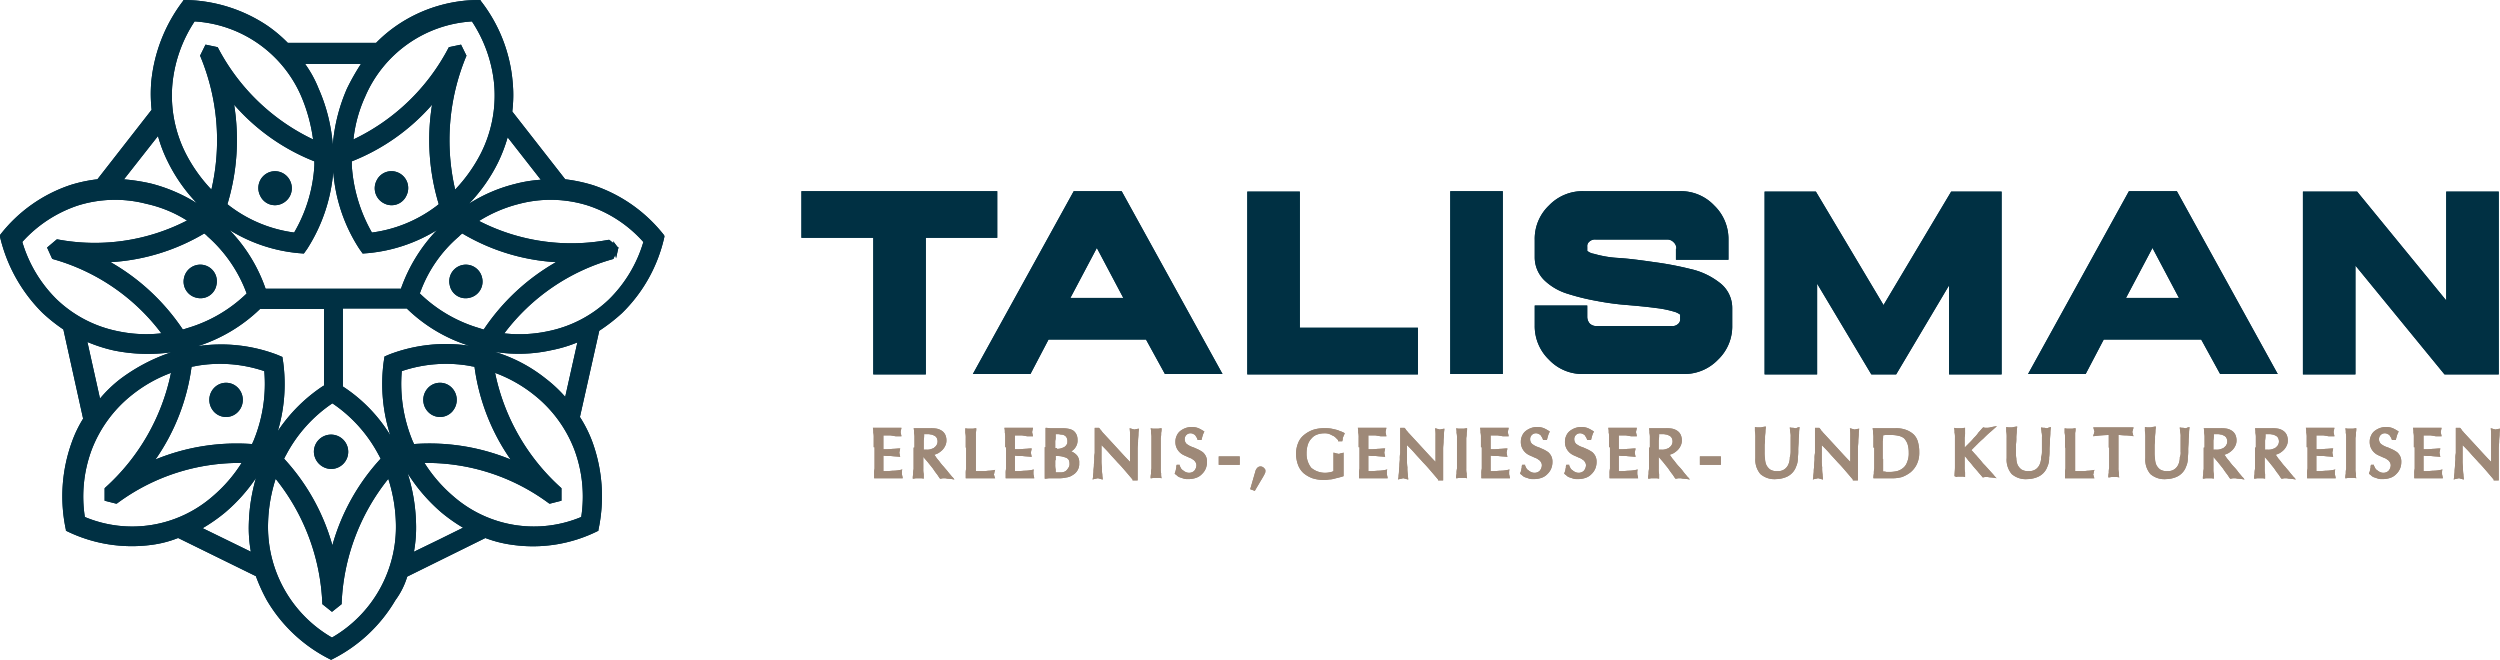 <svg id="XMLID_2_" xmlns="http://www.w3.org/2000/svg" width="270" height="71.266" viewBox="0 0 270 71.266">
    <path id="XMLID_452_" d="M159.372,271.409a22.953,22.953,0,0,1,5.038,13.438v.093l1.044.834,1.044-.834v-.093a22.953,22.953,0,0,1,5.038-13.437,16.934,16.934,0,0,1,.817,4.726,13.793,13.793,0,0,1-6.9,12.418,13.793,13.793,0,0,1-6.9-12.418,16.935,16.935,0,0,1,.817-4.726m5.945-1.066a1.854,1.854,0,1,0-1.815-1.853A1.9,1.9,0,0,0,165.318,270.344Zm.182-7.089a15.332,15.332,0,0,1,4.992,5.56c.091.139.136.278.227.417a22.874,22.874,0,0,0-5.219,9.36,22.874,22.874,0,0,0-5.219-9.36c.091-.139.136-.278.227-.417A15.331,15.331,0,0,1,165.5,263.254Zm-17.428-3.29a22.851,22.851,0,0,1-7.125,12.418l-.045.046v1.344l1.271.324.091-.046a22.114,22.114,0,0,1,13.434-4.356,15.75,15.75,0,0,1-3.132,3.614,13.225,13.225,0,0,1-13.8,2.224,14.5,14.5,0,0,1,.726-7.228,13.882,13.882,0,0,1,4.448-6.024A15.136,15.136,0,0,1,148.072,259.964Zm4.538,4.078a1.781,1.781,0,0,0,2.542.278,1.87,1.87,0,0,0,.272-2.595,1.781,1.781,0,0,0-2.542-.278A1.87,1.87,0,0,0,152.61,264.042Zm5.537-4.263a16.114,16.114,0,0,1-1.135,7.46c-.045.139-.136.278-.182.417a23.058,23.058,0,0,0-10.439,1.668,22.744,22.744,0,0,0,3.9-10.009c.136-.046.318-.046.454-.093A14.9,14.9,0,0,1,158.147,259.779ZM149.8,243.515a21.746,21.746,0,0,1-13.979,2.039h-.091l-1.044.88.545,1.2.091.046a22.129,22.129,0,0,1,11.709,8.016,14.654,14.654,0,0,1-4.72-.232,13.345,13.345,0,0,1-6.581-3.429,14.445,14.445,0,0,1-3.722-6.209A14.054,14.054,0,0,1,138,241.893a13.385,13.385,0,0,1,7.4-.185A13.64,13.64,0,0,1,149.8,243.515Zm-.318,6.163a1.783,1.783,0,0,0,1.362,2.178,1.746,1.746,0,0,0,2.133-1.39,1.791,1.791,0,1,0-3.495-.788Zm6.762,1.714a15.452,15.452,0,0,1-6.445,3.753c-.136.046-.272.093-.454.139a23.244,23.244,0,0,0-7.806-7.275,22.333,22.333,0,0,0,10.121-3.1,2.287,2.287,0,0,1,.363.324A15.2,15.2,0,0,1,156.241,251.392Zm7.171-16.635a22.48,22.48,0,0,1-10.257-9.87l-.045-.093-1.316-.278-.59,1.2.045.093a23.61,23.61,0,0,1,1.18,14.364,16.725,16.725,0,0,1-2.768-3.892,13.865,13.865,0,0,1-1.452-7.414,14.792,14.792,0,0,1,2.405-6.858,13.433,13.433,0,0,1,11.528,8.109A17.948,17.948,0,0,1,163.412,234.757Zm-4.9,3.614a1.822,1.822,0,0,0-.817,2.456,1.752,1.752,0,0,0,2.405.834,1.822,1.822,0,0,0,.817-2.456A1.8,1.8,0,0,0,158.51,238.372Zm2.859,6.441a14.693,14.693,0,0,1-6.853-2.78c-.136-.093-.227-.185-.363-.278a23.91,23.91,0,0,0,.726-10.75,22.426,22.426,0,0,0,8.668,6.116v.463A16.144,16.144,0,0,1,161.369,244.812Zm21.694,15.152a22.851,22.851,0,0,0,7.125,12.418l.045.046v1.344l-1.271.324-.091-.046a22.114,22.114,0,0,0-13.434-4.356,15.75,15.75,0,0,0,3.132,3.614,13.225,13.225,0,0,0,13.8,2.224,14.5,14.5,0,0,0-.726-7.228,13.882,13.882,0,0,0-4.448-6.024A15.136,15.136,0,0,0,183.063,259.964Zm-4.538,4.078a1.781,1.781,0,0,1-2.542.278,1.87,1.87,0,0,1-.272-2.595,1.781,1.781,0,0,1,2.542-.278A1.87,1.87,0,0,1,178.525,264.042Zm-5.537-4.263a16.114,16.114,0,0,0,1.135,7.46c.045.139.136.278.182.417a23.058,23.058,0,0,1,10.438,1.668,22.744,22.744,0,0,1-3.9-10.009c-.136-.046-.318-.046-.454-.093A14.9,14.9,0,0,0,172.988,259.779Zm8.668-10.1a1.783,1.783,0,0,1-1.362,2.178,1.746,1.746,0,0,1-2.133-1.39,1.791,1.791,0,1,1,3.495-.788Zm-6.717,1.714a15.452,15.452,0,0,0,6.445,3.753c.136.046.272.093.454.139a23.244,23.244,0,0,1,7.806-7.275,22.333,22.333,0,0,1-10.121-3.1,2.287,2.287,0,0,0-.363.324A14.362,14.362,0,0,0,174.939,251.392Zm-7.171-16.635a22.48,22.48,0,0,0,10.257-9.87l.045-.093,1.316-.278.59,1.2-.045.093a23.61,23.61,0,0,0-1.18,14.364,16.726,16.726,0,0,0,2.768-3.892,13.865,13.865,0,0,0,1.452-7.414,14.792,14.792,0,0,0-2.405-6.858,13.433,13.433,0,0,0-11.528,8.109A14.947,14.947,0,0,0,167.769,234.757Zm4.9,3.614a1.822,1.822,0,0,1,.817,2.456,1.752,1.752,0,0,1-2.405.834,1.822,1.822,0,0,1-.817-2.456A1.776,1.776,0,0,1,172.67,238.372Zm-2.9,6.441a14.693,14.693,0,0,0,6.853-2.78c.136-.093.227-.185.363-.278a23.91,23.91,0,0,1-.726-10.75,22.426,22.426,0,0,1-8.668,6.116v.463A16.738,16.738,0,0,0,169.766,244.812Zm-13.071,34.474-5.219-2.548a18,18,0,0,0,2.451-1.714,18.271,18.271,0,0,0,3.313-3.707,19.432,19.432,0,0,0-.772,4.865A14.313,14.313,0,0,0,156.695,279.286ZM140.4,262.744l-1.362-6.116a16.313,16.313,0,0,0,2.9.927,18.425,18.425,0,0,0,6.172.185,19.523,19.523,0,0,0-5.492,2.873A13.915,13.915,0,0,0,140.4,262.744Zm2.587-23.678,3.676-4.68a15.125,15.125,0,0,0,1.089,2.826,17.789,17.789,0,0,0,3.132,4.448,17.441,17.441,0,0,0-4.947-2.131A20.614,20.614,0,0,0,142.989,239.067ZM162.549,226.6h6.036a24.672,24.672,0,0,0-1.5,2.641,18.935,18.935,0,0,0-1.543,6.116A18.639,18.639,0,0,0,164,229.243,12.235,12.235,0,0,0,162.549,226.6Zm21.875,7.923,3.585,4.587a14.856,14.856,0,0,0-2.814.463,16.712,16.712,0,0,0-4.947,2.131,17.788,17.788,0,0,0,3.132-4.448A16.857,16.857,0,0,0,184.425,234.526Zm11.709,13.067.227-1.019.045-.139-.136-.093-.454-.6.045.232-.454-.371h-.091a21.789,21.789,0,0,1-13.979-2.039,15.116,15.116,0,0,1,4.357-1.853,13.386,13.386,0,0,1,7.4.185,13.787,13.787,0,0,1,5.991,3.939,14.445,14.445,0,0,1-3.722,6.209,13.345,13.345,0,0,1-6.581,3.429,14.654,14.654,0,0,1-4.72.232,22.129,22.129,0,0,1,11.709-8.016l.091-.046.182-.417Zm-4.175,9.082-1.316,5.885a14.633,14.633,0,0,0-2.133-1.992,16.474,16.474,0,0,0-5.492-2.873,16.263,16.263,0,0,0,6.172-.185A14.66,14.66,0,0,0,191.959,256.674Zm-12.345,20.017-2.632,1.3-2.678,1.3a14.527,14.527,0,0,0,.227-3.151,19.279,19.279,0,0,0-.908-5.329,18.82,18.82,0,0,0,3.631,4.217A18.071,18.071,0,0,0,179.614,276.692Zm-6.036,5.282,8.442-4.17a13.125,13.125,0,0,0,2.95.741,15.7,15.7,0,0,0,9.168-1.483l.091-.046v-.093a17.185,17.185,0,0,0-.635-9.453,13.89,13.89,0,0,0-1.362-2.734l2.088-9.314a19.4,19.4,0,0,0,2.451-1.9,16.487,16.487,0,0,0,4.584-8.248v-.093l-.045-.093a16.236,16.236,0,0,0-7.625-5.375,16.929,16.929,0,0,0-3.041-.649l-5.718-7.321a14.586,14.586,0,0,0,.045-3.151,16.521,16.521,0,0,0-3.449-8.8l-.045-.093h-.091a15.755,15.755,0,0,0-8.9,2.734,15.085,15.085,0,0,0-2.269,1.9h-9.531a15.086,15.086,0,0,0-2.269-1.9,16.386,16.386,0,0,0-8.9-2.734h-.091l-.045.093a17.124,17.124,0,0,0-3.449,8.8,16.119,16.119,0,0,0,.045,2.966l-5.855,7.506a15.726,15.726,0,0,0-2.859.6,16.017,16.017,0,0,0-7.625,5.375l-.045.093v.093a17.04,17.04,0,0,0,4.584,8.248,17.854,17.854,0,0,0,2.269,1.807l2.133,9.638a13.118,13.118,0,0,0-1.225,2.549,17.185,17.185,0,0,0-.635,9.453v.093l.091.046a16.014,16.014,0,0,0,9.168,1.483,11.816,11.816,0,0,0,2.859-.741l8.4,4.124a18.951,18.951,0,0,0,1.18,2.595,16.445,16.445,0,0,0,6.853,6.394l.091.046.091-.046a16.445,16.445,0,0,0,6.853-6.394A8.359,8.359,0,0,0,173.578,281.974Zm-.045-28.96a16.883,16.883,0,0,0,6.762,4.031,17.12,17.12,0,0,0-8.623.927l-.545.232-.091.6a18.052,18.052,0,0,0,.726,7.923,16.6,16.6,0,0,0-5.128-5.282v-8.433Zm-15.249-2.131a17.206,17.206,0,0,0-3.9-6.348,17.162,17.162,0,0,0,7.443,2.5l.59.046.363-.51a18.227,18.227,0,0,0,2.814-8.34,17.714,17.714,0,0,0,2.814,8.34l.363.51.59-.046a17.162,17.162,0,0,0,7.443-2.5,17.589,17.589,0,0,0-3.9,6.348Zm6.263,10.472a17.393,17.393,0,0,0-4.947,4.912,17.791,17.791,0,0,0,.59-7.414l-.091-.6-.545-.232a17.065,17.065,0,0,0-8.623-.927,17.2,17.2,0,0,0,6.762-4.031h6.9v8.294Z" transform="translate(-129.6 -219.697)" fill="#003043" fill-rule="evenodd"/>
    <path id="XMLID_441_" d="M454.012,270.027l-2.859,5.4h5.719Zm-114.007,0-2.859,5.4h5.718ZM485.736,275.7V263.945h5.673v19.742h-5.855l-9.622-11.755v11.755H470.26V263.945h5.855Zm-26.459,4.221H448.747l-1.952,3.722h-6.218L451.471,263.9h5.174l10.892,19.742h-6.218ZM424.966,276.2l7.307-12.254h5.446v19.742h-5.673v-9.622l-5.718,9.622H423.65l-5.855-9.8v9.8h-5.673V263.945h5.537Zm-22.375-6.082a.9.9,0,0,0-.318-.726.924.924,0,0,0-.681-.272h-7.715a.891.891,0,0,0-.681.227.611.611,0,0,0-.227.545v.454a1.492,1.492,0,0,0,.726.318,11.757,11.757,0,0,0,2.768.454c1.271.091,2.542.272,3.812.454a35.316,35.316,0,0,1,3.812.726,7.926,7.926,0,0,1,3.132,1.452,3.419,3.419,0,0,1,1.407,2.768v1.861a4.967,4.967,0,0,1-1.543,3.722,5.038,5.038,0,0,1-3.722,1.543h-10.8a4.967,4.967,0,0,1-3.722-1.543,5.038,5.038,0,0,1-1.543-3.722v-2.133h5.673v1.225a1.113,1.113,0,0,0,.272.726,1.031,1.031,0,0,0,.726.272h8.124a.891.891,0,0,0,.681-.227A.611.611,0,0,0,403,277.7v-.454c-.045-.091-.363-.227-.454-.272a11.143,11.143,0,0,0-2.133-.454c-1-.136-2-.227-3.041-.318a29.147,29.147,0,0,1-3.4-.454,24.257,24.257,0,0,1-3.132-.772,6.251,6.251,0,0,1-2.5-1.452,3.466,3.466,0,0,1-1.044-2.5v-1.861a4.967,4.967,0,0,1,1.543-3.722,5.038,5.038,0,0,1,3.722-1.543h10.393a4.967,4.967,0,0,1,3.722,1.543,5.038,5.038,0,0,1,1.543,3.722V271.3h-5.673v-1.18ZM378.174,263.9h5.673v19.742h-5.673Zm-16.248,14.75H374.68v5.038H356.253V263.945h5.673Zm-16.611,1.271H334.786l-1.952,3.722h-6.218L337.509,263.9h5.174l10.892,19.742h-6.218Zm-23.782-10.983v14.75h-5.673v-14.75H308.1V263.9h21.149v5.038Z" transform="translate(-221.545 -243.252)" fill="#003043" fill-rule="evenodd"/>
    <path id="XMLID_408_" d="M159.372,271.409a22.953,22.953,0,0,1,5.038,13.438v.093l1.044.834,1.044-.834v-.093a22.953,22.953,0,0,1,5.038-13.437,16.934,16.934,0,0,1,.817,4.726,13.793,13.793,0,0,1-6.9,12.418,13.793,13.793,0,0,1-6.9-12.418,16.935,16.935,0,0,1,.817-4.726m5.945-1.066a1.854,1.854,0,1,0-1.815-1.853A1.9,1.9,0,0,0,165.318,270.344Zm.182-7.089a15.332,15.332,0,0,1,4.992,5.56c.091.139.136.278.227.417a22.874,22.874,0,0,0-5.219,9.36,22.874,22.874,0,0,0-5.219-9.36c.091-.139.136-.278.227-.417A15.331,15.331,0,0,1,165.5,263.254Zm-17.428-3.29a22.851,22.851,0,0,1-7.125,12.418l-.045.046v1.344l1.271.324.091-.046a22.114,22.114,0,0,1,13.434-4.356,15.75,15.75,0,0,1-3.132,3.614,13.225,13.225,0,0,1-13.8,2.224,14.5,14.5,0,0,1,.726-7.228,13.882,13.882,0,0,1,4.448-6.024A15.136,15.136,0,0,1,148.072,259.964Zm4.538,4.078a1.781,1.781,0,0,0,2.542.278,1.87,1.87,0,0,0,.272-2.595,1.781,1.781,0,0,0-2.542-.278A1.87,1.87,0,0,0,152.61,264.042Zm5.537-4.263a16.114,16.114,0,0,1-1.135,7.46c-.045.139-.136.278-.182.417a23.058,23.058,0,0,0-10.439,1.668,22.744,22.744,0,0,0,3.9-10.009c.136-.046.318-.046.454-.093A14.9,14.9,0,0,1,158.147,259.779ZM149.8,243.515a21.746,21.746,0,0,1-13.979,2.039h-.091l-1.044.88.545,1.2.091.046a22.129,22.129,0,0,1,11.709,8.016,14.654,14.654,0,0,1-4.72-.232,13.345,13.345,0,0,1-6.581-3.429,14.445,14.445,0,0,1-3.722-6.209A14.054,14.054,0,0,1,138,241.893a13.385,13.385,0,0,1,7.4-.185A13.64,13.64,0,0,1,149.8,243.515Zm-.318,6.163a1.783,1.783,0,0,0,1.362,2.178,1.746,1.746,0,0,0,2.133-1.39,1.791,1.791,0,1,0-3.495-.788Zm6.762,1.714a15.452,15.452,0,0,1-6.445,3.753c-.136.046-.272.093-.454.139a23.244,23.244,0,0,0-7.806-7.275,22.333,22.333,0,0,0,10.121-3.1,2.287,2.287,0,0,1,.363.324A15.2,15.2,0,0,1,156.241,251.392Zm7.171-16.635a22.48,22.48,0,0,1-10.257-9.87l-.045-.093-1.316-.278-.59,1.2.045.093a23.61,23.61,0,0,1,1.18,14.364,16.725,16.725,0,0,1-2.768-3.892,13.865,13.865,0,0,1-1.452-7.414,14.792,14.792,0,0,1,2.405-6.858,13.433,13.433,0,0,1,11.528,8.109A17.948,17.948,0,0,1,163.412,234.757Zm-4.9,3.614a1.822,1.822,0,0,0-.817,2.456,1.752,1.752,0,0,0,2.405.834,1.822,1.822,0,0,0,.817-2.456A1.8,1.8,0,0,0,158.51,238.372Zm2.859,6.441a14.693,14.693,0,0,1-6.853-2.78c-.136-.093-.227-.185-.363-.278a23.91,23.91,0,0,0,.726-10.75,22.426,22.426,0,0,0,8.668,6.116v.463A16.144,16.144,0,0,1,161.369,244.812Zm21.694,15.152a22.851,22.851,0,0,0,7.125,12.418l.045.046v1.344l-1.271.324-.091-.046a22.114,22.114,0,0,0-13.434-4.356,15.75,15.75,0,0,0,3.132,3.614,13.225,13.225,0,0,0,13.8,2.224,14.5,14.5,0,0,0-.726-7.228,13.882,13.882,0,0,0-4.448-6.024A15.136,15.136,0,0,0,183.063,259.964Zm-4.538,4.078a1.781,1.781,0,0,1-2.542.278,1.87,1.87,0,0,1-.272-2.595,1.781,1.781,0,0,1,2.542-.278A1.87,1.87,0,0,1,178.525,264.042Zm-5.537-4.263a16.114,16.114,0,0,0,1.135,7.46c.045.139.136.278.182.417a23.058,23.058,0,0,1,10.438,1.668,22.744,22.744,0,0,1-3.9-10.009c-.136-.046-.318-.046-.454-.093A14.9,14.9,0,0,0,172.988,259.779Zm8.668-10.1a1.783,1.783,0,0,1-1.362,2.178,1.746,1.746,0,0,1-2.133-1.39,1.791,1.791,0,1,1,3.495-.788Zm-6.717,1.714a15.452,15.452,0,0,0,6.445,3.753c.136.046.272.093.454.139a23.244,23.244,0,0,1,7.806-7.275,22.333,22.333,0,0,1-10.121-3.1,2.287,2.287,0,0,0-.363.324A14.362,14.362,0,0,0,174.939,251.392Zm-7.171-16.635a22.48,22.48,0,0,0,10.257-9.87l.045-.093,1.316-.278.59,1.2-.045.093a23.61,23.61,0,0,0-1.18,14.364,16.726,16.726,0,0,0,2.768-3.892,13.865,13.865,0,0,0,1.452-7.414,14.792,14.792,0,0,0-2.405-6.858,13.433,13.433,0,0,0-11.528,8.109A14.947,14.947,0,0,0,167.769,234.757Zm4.9,3.614a1.822,1.822,0,0,1,.817,2.456,1.752,1.752,0,0,1-2.405.834,1.822,1.822,0,0,1-.817-2.456A1.776,1.776,0,0,1,172.67,238.372Zm-2.9,6.441a14.693,14.693,0,0,0,6.853-2.78c.136-.093.227-.185.363-.278a23.91,23.91,0,0,1-.726-10.75,22.426,22.426,0,0,1-8.668,6.116v.463A16.738,16.738,0,0,0,169.766,244.812Zm-13.071,34.474-5.219-2.548a18,18,0,0,0,2.451-1.714,18.271,18.271,0,0,0,3.313-3.707,19.432,19.432,0,0,0-.772,4.865A14.313,14.313,0,0,0,156.695,279.286ZM140.4,262.744l-1.362-6.116a16.313,16.313,0,0,0,2.9.927,18.425,18.425,0,0,0,6.172.185,19.523,19.523,0,0,0-5.492,2.873A13.915,13.915,0,0,0,140.4,262.744Zm2.587-23.678,3.676-4.68a15.125,15.125,0,0,0,1.089,2.826,17.789,17.789,0,0,0,3.132,4.448,17.441,17.441,0,0,0-4.947-2.131A20.614,20.614,0,0,0,142.989,239.067ZM162.549,226.6h6.036a24.672,24.672,0,0,0-1.5,2.641,18.935,18.935,0,0,0-1.543,6.116A18.639,18.639,0,0,0,164,229.243,12.235,12.235,0,0,0,162.549,226.6Zm21.875,7.923,3.585,4.587a14.856,14.856,0,0,0-2.814.463,16.712,16.712,0,0,0-4.947,2.131,17.788,17.788,0,0,0,3.132-4.448A16.857,16.857,0,0,0,184.425,234.526Zm11.709,13.067.227-1.019.045-.139-.136-.093-.454-.6.045.232-.454-.371h-.091a21.789,21.789,0,0,1-13.979-2.039,15.116,15.116,0,0,1,4.357-1.853,13.386,13.386,0,0,1,7.4.185,13.787,13.787,0,0,1,5.991,3.939,14.445,14.445,0,0,1-3.722,6.209,13.345,13.345,0,0,1-6.581,3.429,14.654,14.654,0,0,1-4.72.232,22.129,22.129,0,0,1,11.709-8.016l.091-.046.182-.417Zm-4.175,9.082-1.316,5.885a14.633,14.633,0,0,0-2.133-1.992,16.474,16.474,0,0,0-5.492-2.873,16.263,16.263,0,0,0,6.172-.185A14.66,14.66,0,0,0,191.959,256.674Zm-12.345,20.017-2.632,1.3-2.678,1.3a14.527,14.527,0,0,0,.227-3.151,19.279,19.279,0,0,0-.908-5.329,18.82,18.82,0,0,0,3.631,4.217A18.071,18.071,0,0,0,179.614,276.692Zm-6.036,5.282,8.442-4.17a13.125,13.125,0,0,0,2.95.741,15.7,15.7,0,0,0,9.168-1.483l.091-.046v-.093a17.185,17.185,0,0,0-.635-9.453,13.89,13.89,0,0,0-1.362-2.734l2.088-9.314a19.4,19.4,0,0,0,2.451-1.9,16.487,16.487,0,0,0,4.584-8.248v-.093l-.045-.093a16.236,16.236,0,0,0-7.625-5.375,16.929,16.929,0,0,0-3.041-.649l-5.718-7.321a14.586,14.586,0,0,0,.045-3.151,16.521,16.521,0,0,0-3.449-8.8l-.045-.093h-.091a15.755,15.755,0,0,0-8.9,2.734,15.085,15.085,0,0,0-2.269,1.9h-9.531a15.086,15.086,0,0,0-2.269-1.9,16.386,16.386,0,0,0-8.9-2.734h-.091l-.045.093a17.124,17.124,0,0,0-3.449,8.8,16.119,16.119,0,0,0,.045,2.966l-5.855,7.506a15.726,15.726,0,0,0-2.859.6,16.017,16.017,0,0,0-7.625,5.375l-.045.093v.093a17.04,17.04,0,0,0,4.584,8.248,17.854,17.854,0,0,0,2.269,1.807l2.133,9.638a13.118,13.118,0,0,0-1.225,2.549,17.185,17.185,0,0,0-.635,9.453v.093l.091.046a16.014,16.014,0,0,0,9.168,1.483,11.816,11.816,0,0,0,2.859-.741l8.4,4.124a18.951,18.951,0,0,0,1.18,2.595,16.445,16.445,0,0,0,6.853,6.394l.091.046.091-.046a16.445,16.445,0,0,0,6.853-6.394A8.359,8.359,0,0,0,173.578,281.974Zm-.045-28.96a16.883,16.883,0,0,0,6.762,4.031,17.12,17.12,0,0,0-8.623.927l-.545.232-.091.6a18.052,18.052,0,0,0,.726,7.923,16.6,16.6,0,0,0-5.128-5.282v-8.433Zm-15.249-2.131a17.206,17.206,0,0,0-3.9-6.348,17.162,17.162,0,0,0,7.443,2.5l.59.046.363-.51a18.227,18.227,0,0,0,2.814-8.34,17.714,17.714,0,0,0,2.814,8.34l.363.51.59-.046a17.162,17.162,0,0,0,7.443-2.5,17.589,17.589,0,0,0-3.9,6.348Zm6.263,10.472a17.393,17.393,0,0,0-4.947,4.912,17.791,17.791,0,0,0,.59-7.414l-.091-.6-.545-.232a17.065,17.065,0,0,0-8.623-.927,17.2,17.2,0,0,0,6.762-4.031h6.9v8.294Z" transform="translate(-129.6 -219.697)" fill="#003043" fill-rule="evenodd"/>
    <g id="XMLID_183_" transform="translate(94.27 46.025)">
        <g id="XMLID_405_" transform="translate(0 0.182)">
            <path id="XMLID_406_" d="M325.191,321.288v-1.044a2.21,2.21,0,0,0-.045-.545,1.7,1.7,0,0,0-.045-.5h3.086c-.045.227-.091.408-.091.454s.045.227.091.454h-.635a1898.74,1898.74,0,0,0-.545-.091h-.772v.182h0v1.316a6.718,6.718,0,0,0,1-.045c.272,0,.545-.045.817-.045-.045.227-.091.408-.091.454a3.8,3.8,0,0,0,.091.454c-.363-.045-.681-.045-1-.091a4.413,4.413,0,0,1-.817-.045v1.679a7.694,7.694,0,0,0,1-.045,3.869,3.869,0,0,0,1.044-.136.886.886,0,0,0-.045.318v.182c0,.045.045.182.091.454h-3.086v-.5a2.21,2.21,0,0,1,.045-.545v-2.315Z" transform="translate(-325.1 -319.2)" fill="#9e8978"/>
        </g>
        <g id="XMLID_401_" transform="translate(4.312 0.227)">
            <path id="XMLID_402_" d="M334.782,321.388v-1.044a2.21,2.21,0,0,0-.045-.545,1.7,1.7,0,0,0-.045-.5h1.815a3.435,3.435,0,0,1,.681.045,1.516,1.516,0,0,1,.545.227,1.072,1.072,0,0,1,.363.408,1.45,1.45,0,0,1,.136.635,1.257,1.257,0,0,1-.136.59,1.63,1.63,0,0,1-.318.454,2.5,2.5,0,0,1-.408.318,1.9,1.9,0,0,1-.454.182,3.1,3.1,0,0,1,.227.318c.091.136.227.272.363.454a4.808,4.808,0,0,0,.454.545c.136.182.318.363.454.545s.272.318.408.5a1.449,1.449,0,0,1,.272.318,4.232,4.232,0,0,0-.635-.091c-.182,0-.272-.045-.363-.045h-.227c-.091,0-.182.045-.318.045-.091-.091-.182-.272-.318-.454a7.688,7.688,0,0,1-.454-.635l-.545-.681c-.182-.227-.363-.408-.5-.59V323.7a2.209,2.209,0,0,0,.045.545v.5a1.128,1.128,0,0,0-.363-.045h-.454c-.091,0-.227.045-.363.045a2.035,2.035,0,0,1,.045-.5,2.21,2.21,0,0,1,.045-.545v-2.315Zm1.044.227h.272a1.257,1.257,0,0,0,.408-.045,3.133,3.133,0,0,0,.363-.136c.091-.091.227-.182.272-.272a.767.767,0,0,0,.136-.454.855.855,0,0,0-.091-.363.547.547,0,0,0-.227-.227,2.212,2.212,0,0,0-.318-.136c-.091,0-.227-.045-.318-.045h-.5a3.436,3.436,0,0,1-.045.681v1Z" transform="translate(-334.6 -319.3)" fill="#9e8978"/>
        </g>
        <g id="XMLID_398_" transform="translate(9.985 0.227)">
            <path id="XMLID_399_" d="M347.145,321.388v-1.044a2.21,2.21,0,0,0-.045-.545v-.5a1.128,1.128,0,0,0,.363.045h.454c.091,0,.227-.045.363-.045a2.036,2.036,0,0,1-.045.5v4.13h.908c.182,0,.363-.045.545-.045a3.564,3.564,0,0,0,.635-.091,1.153,1.153,0,0,0-.091.318.2.2,0,0,1-.045.136.343.343,0,0,0,.045.182.645.645,0,0,0,.091.272h-3.177v-.5a2.208,2.208,0,0,1,.045-.545v-2.269Z" transform="translate(-347.1 -319.3)" fill="#9e8978"/>
        </g>
        <g id="XMLID_395_" transform="translate(14.205 0.182)">
            <path id="XMLID_396_" d="M356.491,321.288v-1.044a2.209,2.209,0,0,0-.045-.545,1.7,1.7,0,0,0-.045-.5h3.086c-.045.227-.091.408-.091.454s.045.227.091.454h-.635a3798.118,3798.118,0,0,0-.545-.091h-.772v.182h0v1.316a6.718,6.718,0,0,0,1-.045c.272,0,.545-.045.817-.045-.045.227-.091.408-.091.454a3.8,3.8,0,0,0,.091.454c-.363-.045-.681-.045-1-.091a4.413,4.413,0,0,1-.817-.045v1.679a7.693,7.693,0,0,0,1-.045,3.869,3.869,0,0,0,1.044-.136.886.886,0,0,0-.045.318v.182c0,.045.045.182.091.454h-3.086v-.5a2.21,2.21,0,0,1,.045-.545v-2.315Z" transform="translate(-356.4 -319.2)" fill="#9e8978"/>
        </g>
        <g id="XMLID_390_" transform="translate(18.562 0.182)">
            <path id="XMLID_391_" d="M366.091,321.288V319.2c.227,0,.408.045.545.045h1.18a3.438,3.438,0,0,1,.681.045,1.532,1.532,0,0,1,.545.182,1.071,1.071,0,0,1,.363.408,1.318,1.318,0,0,1,.136.635,1.237,1.237,0,0,1-.182.726,1.312,1.312,0,0,1-.5.5,1.628,1.628,0,0,1,.635.454,1.168,1.168,0,0,1,.227.817,1.3,1.3,0,0,1-.182.772,1.318,1.318,0,0,1-.5.5,1.537,1.537,0,0,1-.681.272,3.97,3.97,0,0,1-.726.091H366.5c-.182,0-.318.045-.5.045v-3.4Zm1.225.182a1.256,1.256,0,0,0,.408-.045,3.125,3.125,0,0,0,.363-.136.77.77,0,0,0,.272-.272c.091-.091.091-.227.091-.408a.855.855,0,0,0-.091-.363.547.547,0,0,0-.227-.227.656.656,0,0,0-.318-.091c-.136,0-.227-.045-.318-.045h-.318v.272a1.543,1.543,0,0,1-.045.454v.772h.182Zm-.182,1.225v.5a2.035,2.035,0,0,0,.045.5v.318h.5a1,1,0,0,0,.363-.045.731.731,0,0,0,.318-.182,1.918,1.918,0,0,0,.227-.318.674.674,0,0,0,.091-.408.906.906,0,0,0-.091-.408.667.667,0,0,0-.272-.227c-.136-.045-.272-.091-.454-.136a2.4,2.4,0,0,0-.59-.045h-.091v.454Z" transform="translate(-366 -319.2)" fill="#9e8978"/>
        </g>
        <g id="XMLID_387_" transform="translate(23.736 0.182)">
            <path id="XMLID_388_" d="M381.712,324.782c-.227-.272-.5-.59-.772-.908s-.545-.635-.862-.953c-.272-.318-.59-.635-.862-.953s-.59-.635-.862-.908v1.588a4.93,4.93,0,0,0,.045.817,4.156,4.156,0,0,0,.045.772c0,.227.045.408.045.545a2.9,2.9,0,0,1-.318-.091c-.091,0-.136-.045-.182-.045a.607.607,0,0,0-.227.045,1.4,1.4,0,0,0-.363.091c0-.091.045-.182.045-.363,0-.136.045-.318.045-.545s.045-.408.045-.635.045-.454.045-.681a2.791,2.791,0,0,1,.045-.635V319.2h.454a.991.991,0,0,1,.182.227.8.8,0,0,1,.182.227q.885.953,1.634,1.77c.5.545.953,1.044,1.362,1.452v-2.814a4.933,4.933,0,0,0-.045-.817,2.882,2.882,0,0,1,.318.091c.091,0,.136.045.182.045s.182-.045.5-.091c0,.136-.045.318-.045.59,0,.227-.045.5-.045.772s-.045.545-.045.772v3.449h-.545Z" transform="translate(-377.4 -319.2)" fill="#9e8978"/>
        </g>
        <g id="XMLID_384_" transform="translate(29.999 0.227)">
            <path id="XMLID_385_" d="M391.291,321.388v-1.044a2.209,2.209,0,0,0-.045-.545,1.7,1.7,0,0,0-.045-.5,1.128,1.128,0,0,0,.363.045h.454c.091,0,.227-.045.363-.045a2.036,2.036,0,0,1-.045.5,2.209,2.209,0,0,1-.045.545v3.313a2.209,2.209,0,0,0,.045.545,1.7,1.7,0,0,0,.045.5,1.128,1.128,0,0,0-.363-.045h-.454c-.091,0-.227.045-.363.045a2.036,2.036,0,0,1,.045-.5,2.209,2.209,0,0,1,.045-.545v-2.269Z" transform="translate(-391.2 -319.3)" fill="#9e8978"/>
        </g>
        <g id="XMLID_381_" transform="translate(32.586 0.091)">
            <path id="XMLID_382_" d="M397.445,323.175l.136.272a.547.547,0,0,0,.227.227.949.949,0,0,0,.272.182.855.855,0,0,0,.363.091.784.784,0,0,0,.59-.227.956.956,0,0,0,.227-.59.656.656,0,0,0-.091-.318.989.989,0,0,0-.182-.227c-.091-.045-.182-.136-.272-.182s-.227-.091-.318-.136c-.182-.091-.318-.136-.5-.227a1.594,1.594,0,0,1-.772-.772,1.515,1.515,0,0,1-.136-.681,1.45,1.45,0,0,1,.136-.635,1.287,1.287,0,0,1,.363-.5,2.147,2.147,0,0,1,.545-.318,2,2,0,0,1,1.452,0,4.536,4.536,0,0,1,.635.363,1.612,1.612,0,0,0-.182.408c-.045.136-.091.318-.136.5H399.4c-.045-.091-.045-.136-.091-.227s-.091-.136-.136-.227a.453.453,0,0,0-.227-.182.646.646,0,0,0-.272-.091.628.628,0,0,0-.681.681.656.656,0,0,0,.091.318.547.547,0,0,0,.227.227,1.974,1.974,0,0,0,.318.182,3.123,3.123,0,0,0,.363.136c.182.091.318.136.5.227a3.989,3.989,0,0,1,.454.272,1.414,1.414,0,0,1,.318.408,1.318,1.318,0,0,1,.136.635,1.882,1.882,0,0,1-.136.726,1.727,1.727,0,0,1-.408.59,1.538,1.538,0,0,1-.635.408,2.457,2.457,0,0,1-.862.136,1.4,1.4,0,0,1-.454-.045l-.408-.136a.732.732,0,0,1-.318-.182c-.091-.091-.182-.136-.272-.227.045-.091.045-.182.091-.227,0-.091.045-.136.045-.227s.045-.136.045-.227a.576.576,0,0,1,.045-.272h.318Z" transform="translate(-396.9 -319)" fill="#9e8978"/>
        </g>
        <g id="XMLID_378_" transform="translate(37.352 3.268)">
            <path id="XMLID_379_" d="M407.4,326h2.269v.908H407.4Z" transform="translate(-407.4 -326)" fill="#9e8978"/>
        </g>
        <g id="XMLID_375_" transform="translate(40.756 4.357)">
            <path id="XMLID_376_" d="M415.49,328.808h0a.949.949,0,0,1,.182-.272.447.447,0,0,1,.363-.136.343.343,0,0,1,.182.045c.045,0,.091.045.136.091l.136.136a.34.34,0,0,1,.045.227.409.409,0,0,1-.045.227c-.045.045-.045.136-.091.182a.044.044,0,0,1-.045.045l.045-.045c-.136.272-.318.545-.5.862s-.363.59-.5.862l-.5-.182Z" transform="translate(-414.9 -328.4)" fill="#9e8978"/>
        </g>
        <g id="XMLID_372_" transform="translate(45.703 0.227)">
            <path id="XMLID_373_" d="M430.339,320.571l-.272-.272a.989.989,0,0,0-.363-.227,1.613,1.613,0,0,0-.408-.182,1.543,1.543,0,0,0-.454-.045,2.305,2.305,0,0,0-.772.136,1.382,1.382,0,0,0-.59.408,1.709,1.709,0,0,0-.408.681,3.017,3.017,0,0,0-.136.953,2.419,2.419,0,0,0,.5,1.543,2.318,2.318,0,0,0,1.952.5,1.332,1.332,0,0,0,.454-.136v-2a2.885,2.885,0,0,1,.318.091,1.969,1.969,0,0,1,.227.045.343.343,0,0,0,.182-.045,2.043,2.043,0,0,0,.363-.091v2.542c-.136.045-.272.091-.454.136l-.545.136a2.3,2.3,0,0,1-.59.091,2.036,2.036,0,0,1-.5.045,3.915,3.915,0,0,1-1.271-.182,3.265,3.265,0,0,1-.953-.545,2.255,2.255,0,0,1-.59-.862,3.465,3.465,0,0,1-.227-1.225,3.035,3.035,0,0,1,.227-1.18,2.043,2.043,0,0,1,.635-.862,3.264,3.264,0,0,1,.953-.545,3.742,3.742,0,0,1,1.271-.182,3.669,3.669,0,0,1,.726.045c.227.045.408.091.59.136s.318.136.5.182a2.7,2.7,0,0,1,.363.182c-.045.045-.045.136-.091.182-.045.091-.045.136-.091.227a.409.409,0,0,0-.045.227c0,.091-.045.136-.045.227h-.454Z" transform="translate(-425.8 -319.3)" fill="#9e8978"/>
        </g>
        <g id="XMLID_369_" transform="translate(52.374 0.182)">
            <path id="XMLID_370_" d="M440.591,321.288v-1.044a2.21,2.21,0,0,0-.045-.545,1.7,1.7,0,0,0-.045-.5h3.086c-.045.227-.091.408-.091.454s.045.227.091.454h-.635a1898.74,1898.74,0,0,0-.545-.091h-.772v.182h0v1.316a6.718,6.718,0,0,0,1-.045c.272,0,.545-.045.817-.045-.045.227-.091.408-.091.454a3.8,3.8,0,0,0,.091.454c-.363-.045-.681-.045-1-.091a4.413,4.413,0,0,1-.817-.045v1.679a7.694,7.694,0,0,0,1-.045,3.869,3.869,0,0,0,1.044-.136.886.886,0,0,0-.045.318v.182c0,.045.045.182.091.454h-3.086v-.5a2.21,2.21,0,0,1,.045-.545v-2.315Z" transform="translate(-440.5 -319.2)" fill="#9e8978"/>
        </g>
        <g id="XMLID_366_" transform="translate(56.731 0.182)">
            <path id="XMLID_367_" d="M454.412,324.782c-.227-.272-.5-.59-.772-.908s-.545-.635-.862-.953c-.272-.318-.59-.635-.862-.953s-.59-.635-.862-.908v1.588a4.93,4.93,0,0,0,.045.817,4.153,4.153,0,0,0,.045.772c0,.227.045.408.045.545a2.9,2.9,0,0,1-.318-.091c-.091,0-.136-.045-.182-.045a.607.607,0,0,0-.227.045,1.4,1.4,0,0,0-.363.091c0-.091.045-.182.045-.363,0-.136.045-.318.045-.545s.045-.408.045-.635.045-.454.045-.681a2.791,2.791,0,0,1,.045-.635V319.2h.454a.989.989,0,0,1,.182.227c.045.091.136.136.182.227q.885.953,1.634,1.77c.5.545.953,1.044,1.362,1.452v-2.814a4.936,4.936,0,0,0-.045-.817,2.883,2.883,0,0,1,.318.091c.091,0,.136.045.182.045s.182-.045.5-.091c0,.136-.045.318-.045.59,0,.227-.045.5-.045.772s-.045.545-.045.772v3.449h-.545Z" transform="translate(-450.1 -319.2)" fill="#9e8978"/>
        </g>
        <g id="XMLID_363_" transform="translate(62.994 0.227)">
            <path id="XMLID_364_" d="M463.991,321.388v-1.044a2.209,2.209,0,0,0-.045-.545,1.7,1.7,0,0,0-.045-.5,1.128,1.128,0,0,0,.363.045h.454c.091,0,.227-.045.363-.045a2.036,2.036,0,0,1-.045.5,2.209,2.209,0,0,1-.045.545v3.313a2.209,2.209,0,0,0,.045.545,1.7,1.7,0,0,0,.045.5,1.128,1.128,0,0,0-.363-.045h-.454c-.091,0-.227.045-.363.045a2.036,2.036,0,0,1,.045-.5,2.209,2.209,0,0,1,.045-.545v-2.269Z" transform="translate(-463.9 -319.3)" fill="#9e8978"/>
        </g>
        <g id="XMLID_360_" transform="translate(65.581 0.182)">
            <path id="XMLID_361_" d="M469.691,321.288v-1.044a2.21,2.21,0,0,0-.045-.545,1.7,1.7,0,0,0-.045-.5h3.086c-.045.227-.091.408-.091.454s.045.227.091.454h-.635a2531.8,2531.8,0,0,0-.545-.091h-.772v.182h0v1.316a6.718,6.718,0,0,0,1-.045c.272,0,.545-.045.817-.045-.045.227-.091.408-.091.454a3.809,3.809,0,0,0,.091.454c-.363-.045-.681-.045-1-.091a4.413,4.413,0,0,1-.817-.045v1.679a7.694,7.694,0,0,0,1-.045,3.869,3.869,0,0,0,1.044-.136.887.887,0,0,0-.045.318v.182c0,.045.045.182.091.454h-3.086v-.5a2.212,2.212,0,0,1,.045-.545v-2.315Z" transform="translate(-469.6 -319.2)" fill="#9e8978"/>
        </g>
        <g id="XMLID_357_" transform="translate(69.893 0.091)">
            <path id="XMLID_358_" d="M479.645,323.175l.136.272a.547.547,0,0,0,.227.227.95.95,0,0,0,.272.182.855.855,0,0,0,.363.091.784.784,0,0,0,.59-.227.956.956,0,0,0,.227-.59.656.656,0,0,0-.091-.318.99.99,0,0,0-.182-.227c-.091-.045-.182-.136-.272-.182s-.227-.091-.318-.136c-.182-.091-.318-.136-.5-.227a1.594,1.594,0,0,1-.772-.772,1.516,1.516,0,0,1-.136-.681,1.45,1.45,0,0,1,.136-.635,1.287,1.287,0,0,1,.363-.5,2.147,2.147,0,0,1,.545-.318,2,2,0,0,1,1.452,0,4.536,4.536,0,0,1,.635.363,1.612,1.612,0,0,0-.182.408c-.045.136-.091.318-.136.5H481.6c-.045-.091-.045-.136-.091-.227s-.091-.136-.136-.227a.453.453,0,0,0-.227-.182.646.646,0,0,0-.272-.091.628.628,0,0,0-.681.681.656.656,0,0,0,.091.318.547.547,0,0,0,.227.227,1.972,1.972,0,0,0,.318.182,3.121,3.121,0,0,0,.363.136c.182.091.318.136.5.227a4,4,0,0,1,.454.272,1.414,1.414,0,0,1,.318.408,1.318,1.318,0,0,1,.136.635,1.882,1.882,0,0,1-.136.726,1.727,1.727,0,0,1-.408.59,1.539,1.539,0,0,1-.635.408,2.457,2.457,0,0,1-.862.136,1.4,1.4,0,0,1-.454-.045l-.408-.136a.732.732,0,0,1-.318-.182c-.091-.091-.182-.136-.272-.227.045-.091.045-.182.091-.227,0-.091.045-.136.045-.227s.045-.136.045-.227a.575.575,0,0,1,.045-.272h.318Z" transform="translate(-479.1 -319)" fill="#9e8978"/>
        </g>
        <g id="XMLID_354_" transform="translate(74.658 0.091)">
            <path id="XMLID_355_" d="M490.145,323.175l.136.272a.547.547,0,0,0,.227.227.949.949,0,0,0,.272.182.855.855,0,0,0,.363.091.784.784,0,0,0,.59-.227.956.956,0,0,0,.227-.59.656.656,0,0,0-.091-.318.989.989,0,0,0-.182-.227c-.091-.045-.182-.136-.272-.182s-.227-.091-.318-.136c-.182-.091-.318-.136-.5-.227a1.594,1.594,0,0,1-.772-.772,1.515,1.515,0,0,1-.136-.681,1.449,1.449,0,0,1,.136-.635,1.287,1.287,0,0,1,.363-.5,2.148,2.148,0,0,1,.545-.318,2,2,0,0,1,1.452,0,4.536,4.536,0,0,1,.635.363,1.612,1.612,0,0,0-.182.408c-.045.136-.091.318-.136.5H492.1c-.045-.091-.045-.136-.091-.227s-.091-.136-.136-.227a.453.453,0,0,0-.227-.182.645.645,0,0,0-.272-.091.628.628,0,0,0-.681.681.656.656,0,0,0,.091.318.547.547,0,0,0,.227.227,1.974,1.974,0,0,0,.318.182,3.122,3.122,0,0,0,.363.136c.182.091.318.136.5.227a3.987,3.987,0,0,1,.454.272,1.413,1.413,0,0,1,.318.408,1.317,1.317,0,0,1,.136.635,1.881,1.881,0,0,1-.136.726,1.727,1.727,0,0,1-.408.59,1.538,1.538,0,0,1-.635.408,2.457,2.457,0,0,1-.862.136,1.4,1.4,0,0,1-.454-.045l-.408-.136a.731.731,0,0,1-.318-.182c-.091-.091-.182-.136-.272-.227.045-.091.045-.182.091-.227,0-.091.045-.136.045-.227s.045-.136.045-.227a.576.576,0,0,1,.045-.272h.318Z" transform="translate(-489.6 -319)" fill="#9e8978"/>
        </g>
        <g id="XMLID_351_" transform="translate(79.423 0.182)">
            <path id="XMLID_352_" d="M500.191,321.288v-1.044a2.211,2.211,0,0,0-.045-.545,1.7,1.7,0,0,0-.045-.5h3.086c-.045.227-.091.408-.091.454s.045.227.091.454h-.635a1898.74,1898.74,0,0,0-.545-.091h-.772v.182h0v1.316a6.718,6.718,0,0,0,1-.045c.272,0,.545-.045.817-.045-.045.227-.091.408-.091.454a3.8,3.8,0,0,0,.091.454c-.363-.045-.681-.045-1-.091a4.413,4.413,0,0,1-.817-.045v1.679a7.694,7.694,0,0,0,1-.045,3.869,3.869,0,0,0,1.044-.136.886.886,0,0,0-.045.318v.182c0,.045.045.182.091.454h-3.086v-.5a2.21,2.21,0,0,1,.045-.545v-2.315Z" transform="translate(-500.1 -319.2)" fill="#9e8978"/>
        </g>
        <g id="XMLID_347_" transform="translate(83.735 0.227)">
            <path id="XMLID_348_" d="M509.782,321.388v-1.044a2.21,2.21,0,0,0-.045-.545,1.7,1.7,0,0,0-.045-.5h1.815a3.436,3.436,0,0,1,.681.045,1.515,1.515,0,0,1,.545.227,1.071,1.071,0,0,1,.363.408,1.449,1.449,0,0,1,.136.635,1.256,1.256,0,0,1-.136.59,1.631,1.631,0,0,1-.318.454,2.5,2.5,0,0,1-.409.318,1.9,1.9,0,0,1-.454.182,3.1,3.1,0,0,1,.227.318c.091.136.227.272.363.454a4.8,4.8,0,0,0,.454.545,4.807,4.807,0,0,1,.454.545c.136.182.272.318.409.5a1.448,1.448,0,0,1,.272.318,4.231,4.231,0,0,0-.635-.091c-.182,0-.272-.045-.363-.045h-.227c-.091,0-.182.045-.318.045-.091-.091-.182-.272-.318-.454a7.7,7.7,0,0,1-.454-.635l-.545-.681c-.182-.227-.363-.408-.5-.59V323.7a2.212,2.212,0,0,0,.045.545v.5a1.128,1.128,0,0,0-.363-.045h-.454c-.091,0-.227.045-.363.045a2.034,2.034,0,0,1,.045-.5,2.211,2.211,0,0,1,.045-.545v-2.315Zm1,.227h.272a1.257,1.257,0,0,0,.408-.045,3.133,3.133,0,0,0,.363-.136c.091-.091.227-.182.272-.272a.767.767,0,0,0,.136-.454.855.855,0,0,0-.091-.363.547.547,0,0,0-.227-.227,2.215,2.215,0,0,0-.318-.136c-.091,0-.227-.045-.318-.045h-.5a3.436,3.436,0,0,1-.045.681v1Z" transform="translate(-509.6 -319.3)" fill="#9e8978"/>
        </g>
        <g id="XMLID_344_" transform="translate(89.317 3.268)">
            <path id="XMLID_345_" d="M521.9,326h2.269v.908H521.9Z" transform="translate(-521.9 -326)" fill="#9e8978"/>
        </g>
        <g id="XMLID_341_" transform="translate(95.263 0.045)">
            <path id="XMLID_342_" d="M538.858,321.623v-1.588a1.872,1.872,0,0,0-.045-.545c0-.182-.045-.318-.045-.5a1.128,1.128,0,0,0,.363.045,1.968,1.968,0,0,1,.227.045.343.343,0,0,0,.182-.045c.091-.045.182-.045.272-.091,0,.182-.045.363-.045.635s-.045.545-.045.862-.045.635-.045.953a5.209,5.209,0,0,1-.045.862,2.1,2.1,0,0,1-.182.953,1.9,1.9,0,0,1-1.18,1.18,2.966,2.966,0,0,1-.953.182,2.311,2.311,0,0,1-1.725-.545,2.382,2.382,0,0,1-.545-1.725v-2.178A3.447,3.447,0,0,0,535,319.4v-.454a1,1,0,0,0,.363.045h.227a.607.607,0,0,0,.227-.045c.091,0,.227-.045.363-.045,0,.136-.045.318-.045.5,0,.227-.045.408-.045.681a4.671,4.671,0,0,1-.045.772v.817a3.438,3.438,0,0,0,.045.681,1.82,1.82,0,0,0,.136.681,1.419,1.419,0,0,0,.408.5,1.365,1.365,0,0,0,.817.182,1.2,1.2,0,0,0,.772-.227,1.239,1.239,0,0,0,.408-.545,1.881,1.881,0,0,0,.136-.726A2.017,2.017,0,0,0,538.858,321.623Z" transform="translate(-535 -318.9)" fill="#9e8978"/>
        </g>
        <g id="XMLID_338_" transform="translate(101.526 0.182)">
            <path id="XMLID_339_" d="M553.111,324.782c-.227-.272-.5-.59-.772-.908s-.545-.635-.862-.953c-.272-.318-.59-.635-.862-.953s-.59-.635-.862-.908v1.588a4.937,4.937,0,0,0,.045.817,4.15,4.15,0,0,0,.045.772c0,.227.045.408.045.545a2.9,2.9,0,0,1-.318-.091c-.091,0-.136-.045-.182-.045a.608.608,0,0,0-.227.045,1.4,1.4,0,0,0-.363.091c0-.091.045-.182.045-.363,0-.136.045-.318.045-.545s.045-.408.045-.635.045-.454.045-.681a2.793,2.793,0,0,1,.045-.635V319.2h.454a.992.992,0,0,1,.182.227c.045.091.136.136.182.227q.885.953,1.634,1.77c.5.545.953,1.044,1.362,1.452v-2.814a4.936,4.936,0,0,0-.045-.817,2.881,2.881,0,0,1,.318.091c.091,0,.136.045.182.045s.182-.045.5-.091c0,.136-.045.318-.045.59,0,.227-.045.5-.045.772s-.045.545-.045.772v3.449h-.545Z" transform="translate(-548.8 -319.2)" fill="#9e8978"/>
        </g>
        <g id="XMLID_334_" transform="translate(107.97 0.227)">
            <path id="XMLID_335_" d="M563.091,321.388v-1.044a2.209,2.209,0,0,0-.045-.545,1.7,1.7,0,0,0-.045-.5h2.451a3.073,3.073,0,0,1,1.18.182,2.47,2.47,0,0,1,.817.5,1.816,1.816,0,0,1,.454.817,3.974,3.974,0,0,1,.136,1.089,2.83,2.83,0,0,1-.272,1.316,2.612,2.612,0,0,1-.681.862,3.547,3.547,0,0,1-.908.5,3.711,3.711,0,0,1-.953.136h-2.133a2.034,2.034,0,0,1,.045-.5,2.212,2.212,0,0,1,.045-.545v-2.269Zm1.044,1.225v1.362a1.128,1.128,0,0,1,.363.045h.409a3.969,3.969,0,0,0,.726-.091,1.676,1.676,0,0,0,.635-.318,1.353,1.353,0,0,0,.454-.635,2.391,2.391,0,0,0,.182-1.044,3.016,3.016,0,0,0-.136-.953,1.865,1.865,0,0,0-.363-.59,1.407,1.407,0,0,0-.59-.272,3.53,3.53,0,0,0-.726-.091h-.5a1.4,1.4,0,0,0-.454.045,3,3,0,0,1-.045.635v1.906Z" transform="translate(-563 -319.3)" fill="#9e8978"/>
        </g>
        <g id="XMLID_331_" transform="translate(116.775)">
            <path id="XMLID_332_" d="M582.445,324.2c0-.318.045-.635.045-.953v-3.222a2.211,2.211,0,0,0-.045-.545,1.7,1.7,0,0,0-.045-.5,1.127,1.127,0,0,0,.363.045h.454c.091,0,.227-.045.363-.045v.5a2.212,2.212,0,0,1-.045.545v1.089l.5-.5a5.43,5.43,0,0,0,.5-.545,3.125,3.125,0,0,0,.5-.59c.182-.182.318-.363.5-.545.091,0,.136.045.227.045h.182a1.461,1.461,0,0,0,.363-.045,7.113,7.113,0,0,1,.726-.136c-.227.182-.454.408-.726.635s-.545.5-.772.726c-.272.227-.5.454-.726.681l-.545.545c.182.182.363.408.545.59.182.227.363.408.545.635a2.937,2.937,0,0,0,.363.408,110806.519,110806.519,0,0,1,.908,1,3.721,3.721,0,0,0,.363.408,4.231,4.231,0,0,0-.635-.091c-.182,0-.272-.045-.363-.045h-.227c-.091,0-.182.045-.272.045-.136-.182-.318-.363-.5-.59s-.363-.408-.545-.635a6.786,6.786,0,0,0-.5-.59,4.835,4.835,0,0,0-.409-.5v1.225a2.211,2.211,0,0,0,.045.545v.5a1.127,1.127,0,0,0-.363-.045h-.363a.273.273,0,0,0-.182.045Z" transform="translate(-582.4 -318.8)" fill="#9e8978"/>
        </g>
        <g id="XMLID_328_" transform="translate(122.403 0.045)">
            <path id="XMLID_329_" d="M598.658,321.623v-1.588a1.872,1.872,0,0,0-.045-.545c0-.182-.045-.318-.045-.5a1.128,1.128,0,0,0,.363.045,1.965,1.965,0,0,1,.227.045.343.343,0,0,0,.182-.045c.091-.045.182-.045.272-.091,0,.182-.045.363-.045.635s-.045.545-.045.862-.045.635-.045.953a5.216,5.216,0,0,1-.045.862,2.1,2.1,0,0,1-.182.953,1.9,1.9,0,0,1-1.18,1.18,2.967,2.967,0,0,1-.953.182,2.311,2.311,0,0,1-1.725-.545,2.383,2.383,0,0,1-.545-1.725v-2.178a3.447,3.447,0,0,0-.045-.726v-.454a1,1,0,0,0,.363.045h.227a.607.607,0,0,0,.227-.045c.091,0,.227-.045.363-.045,0,.136-.045.318-.045.5,0,.227-.045.408-.045.681a4.665,4.665,0,0,1-.045.772v.817a3.433,3.433,0,0,0,.045.681,1.823,1.823,0,0,0,.136.681,1.419,1.419,0,0,0,.409.5,1.365,1.365,0,0,0,.817.182,1.2,1.2,0,0,0,.771-.227,1.239,1.239,0,0,0,.409-.545,1.882,1.882,0,0,0,.136-.726A2.017,2.017,0,0,0,598.658,321.623Z" transform="translate(-594.8 -318.9)" fill="#9e8978"/>
        </g>
        <g id="XMLID_325_" transform="translate(128.711 0.227)">
            <path id="XMLID_326_" d="M608.745,321.388v-1.044a2.211,2.211,0,0,0-.045-.545v-.5a1.128,1.128,0,0,0,.363.045h.454c.091,0,.227-.045.363-.045a2.034,2.034,0,0,1-.045.5v4.13h.908c.182,0,.363-.045.545-.045a3.564,3.564,0,0,0,.635-.091,1.153,1.153,0,0,0-.091.318.2.2,0,0,1-.045.136.343.343,0,0,0,.045.182.645.645,0,0,0,.091.272h-3.177v-.5a2.208,2.208,0,0,1,.045-.545v-2.269Z" transform="translate(-608.7 -319.3)" fill="#9e8978"/>
        </g>
        <g id="XMLID_322_" transform="translate(131.797 0.136)">
            <path id="XMLID_323_" d="M617.179,321.278v-1.362a17.056,17.056,0,0,0-1.679.136,2.892,2.892,0,0,1,.091-.318c0-.091.045-.136.045-.182a.224.224,0,0,0-.045-.136,1.154,1.154,0,0,0-.091-.318h4.357a2.881,2.881,0,0,1-.091.318.2.2,0,0,1-.045.136.452.452,0,0,0,.045.182,1.154,1.154,0,0,0,.091.318,5.558,5.558,0,0,0-.862-.091c-.318,0-.545-.045-.771-.045v3.54a2.211,2.211,0,0,0,.045.545,1.7,1.7,0,0,0,.045.5,1.128,1.128,0,0,0-.363-.045H617.5c-.091,0-.227.045-.363.045a2.037,2.037,0,0,1,.045-.5,2.211,2.211,0,0,1,.045-.545v-2.178Z" transform="translate(-615.5 -319.1)" fill="#9e8978"/>
        </g>
        <g id="XMLID_319_" transform="translate(137.38 0.045)">
            <path id="XMLID_320_" d="M631.658,321.623v-1.588a1.869,1.869,0,0,0-.045-.545c0-.182-.045-.318-.045-.5a1.129,1.129,0,0,0,.363.045,1.966,1.966,0,0,1,.227.045.343.343,0,0,0,.182-.045c.091-.045.182-.045.272-.091,0,.182-.045.363-.045.635s-.045.545-.045.862-.045.635-.045.953a5.216,5.216,0,0,1-.045.862,2.1,2.1,0,0,1-.182.953,1.9,1.9,0,0,1-1.18,1.18,2.966,2.966,0,0,1-.953.182,2.311,2.311,0,0,1-1.725-.545,2.383,2.383,0,0,1-.545-1.725v-2.178a3.442,3.442,0,0,0-.045-.726v-.454a1,1,0,0,0,.363.045h.227a.607.607,0,0,0,.227-.045c.091,0,.227-.045.363-.045,0,.136-.045.318-.045.5,0,.227-.045.408-.045.681a4.671,4.671,0,0,1-.045.772v.817a3.438,3.438,0,0,0,.045.681,1.821,1.821,0,0,0,.136.681,1.419,1.419,0,0,0,.409.5,1.364,1.364,0,0,0,.817.182,1.2,1.2,0,0,0,.772-.227,1.239,1.239,0,0,0,.409-.545,1.883,1.883,0,0,0,.136-.726A1.157,1.157,0,0,0,631.658,321.623Z" transform="translate(-627.8 -318.9)" fill="#9e8978"/>
        </g>
        <g id="XMLID_315_" transform="translate(143.643 0.227)">
            <path id="XMLID_316_" d="M641.781,321.388v-1.044a2.211,2.211,0,0,0-.045-.545,1.7,1.7,0,0,0-.045-.5h1.815a3.435,3.435,0,0,1,.681.045,1.516,1.516,0,0,1,.545.227,1.072,1.072,0,0,1,.363.408,1.449,1.449,0,0,1,.136.635,1.256,1.256,0,0,1-.136.59,1.63,1.63,0,0,1-.318.454,2.5,2.5,0,0,1-.408.318,1.9,1.9,0,0,1-.454.182,3.1,3.1,0,0,1,.227.318c.091.136.227.272.363.454a4.8,4.8,0,0,0,.454.545,4.813,4.813,0,0,1,.454.545c.136.182.272.318.409.5a1.448,1.448,0,0,1,.272.318,4.231,4.231,0,0,0-.635-.091c-.182,0-.272-.045-.363-.045h-.227c-.091,0-.182.045-.318.045-.091-.091-.182-.272-.318-.454a7.68,7.68,0,0,1-.454-.635l-.545-.681c-.182-.227-.363-.408-.5-.59V323.7a2.212,2.212,0,0,0,.045.545v.5a1.128,1.128,0,0,0-.363-.045h-.454c-.091,0-.227.045-.363.045a2.034,2.034,0,0,1,.045-.5,2.214,2.214,0,0,1,.045-.545v-2.315Zm1,.227h.272a1.257,1.257,0,0,0,.409-.045,3.135,3.135,0,0,0,.363-.136c.091-.091.227-.182.272-.272a.767.767,0,0,0,.136-.454.855.855,0,0,0-.091-.363.547.547,0,0,0-.227-.227,2.214,2.214,0,0,0-.318-.136c-.091,0-.227-.045-.318-.045h-.5a3.438,3.438,0,0,1-.045.681v1Z" transform="translate(-641.6 -319.3)" fill="#9e8978"/>
        </g>
        <g id="XMLID_311_" transform="translate(149.18 0.227)">
            <path id="XMLID_312_" d="M653.982,321.388v-1.044a2.209,2.209,0,0,0-.045-.545,1.7,1.7,0,0,0-.045-.5h1.815a3.436,3.436,0,0,1,.681.045,1.515,1.515,0,0,1,.545.227,1.072,1.072,0,0,1,.363.408,1.45,1.45,0,0,1,.136.635,1.257,1.257,0,0,1-.136.59,1.63,1.63,0,0,1-.318.454,2.493,2.493,0,0,1-.408.318,1.9,1.9,0,0,1-.454.182,3.093,3.093,0,0,1,.227.318c.091.136.227.272.363.454a4.807,4.807,0,0,0,.454.545c.136.182.318.363.454.545s.272.318.409.5a1.446,1.446,0,0,1,.272.318,4.231,4.231,0,0,0-.635-.091c-.182,0-.272-.045-.363-.045h-.227c-.091,0-.182.045-.318.045-.091-.091-.182-.272-.318-.454a7.7,7.7,0,0,1-.454-.635l-.545-.681c-.182-.227-.363-.408-.5-.59V323.7a2.212,2.212,0,0,0,.045.545v.5a1.128,1.128,0,0,0-.363-.045h-.454c-.091,0-.227.045-.363.045a2.037,2.037,0,0,1,.045-.5,2.208,2.208,0,0,1,.045-.545v-2.315Zm1.044.227h.272a1.257,1.257,0,0,0,.408-.045,3.134,3.134,0,0,0,.363-.136c.091-.091.227-.182.272-.272a.767.767,0,0,0,.136-.454.855.855,0,0,0-.091-.363.547.547,0,0,0-.227-.227,2.219,2.219,0,0,0-.318-.136c-.091,0-.227-.045-.318-.045h-.5a3.438,3.438,0,0,1-.045.681v1Z" transform="translate(-653.8 -319.3)" fill="#9e8978"/>
        </g>
        <g id="XMLID_308_" transform="translate(154.762 0.182)">
            <path id="XMLID_309_" d="M666.191,321.288v-1.044a2.209,2.209,0,0,0-.045-.545,1.7,1.7,0,0,0-.045-.5h3.086c-.045.227-.091.408-.091.454s.045.227.091.454h-.635a1518.546,1518.546,0,0,0-.545-.091h-.772v.182h0v1.316a6.718,6.718,0,0,0,1-.045c.272,0,.545-.045.817-.045-.045.227-.091.408-.091.454a3.8,3.8,0,0,0,.091.454c-.363-.045-.681-.045-1-.091a4.413,4.413,0,0,1-.817-.045v1.679a7.694,7.694,0,0,0,1-.045,3.869,3.869,0,0,0,1.044-.136.887.887,0,0,0-.045.318v.182c0,.045.045.182.091.454h-3.086v-.5a2.209,2.209,0,0,1,.045-.545v-2.315Z" transform="translate(-666.1 -319.2)" fill="#9e8978"/>
        </g>
        <g id="XMLID_305_" transform="translate(159.028 0.227)">
            <path id="XMLID_306_" d="M675.591,321.388v-1.044a2.209,2.209,0,0,0-.045-.545,1.7,1.7,0,0,0-.045-.5,1.128,1.128,0,0,0,.363.045h.454c.091,0,.227-.045.363-.045a2.034,2.034,0,0,1-.045.5,2.214,2.214,0,0,1-.045.545v3.313a2.214,2.214,0,0,0,.045.545,1.7,1.7,0,0,0,.045.5,1.128,1.128,0,0,0-.363-.045h-.454c-.091,0-.227.045-.363.045a2.037,2.037,0,0,1,.045-.5,2.209,2.209,0,0,1,.045-.545v-2.269Z" transform="translate(-675.5 -319.3)" fill="#9e8978"/>
        </g>
        <g id="XMLID_302_" transform="translate(161.57 0.091)">
            <path id="XMLID_303_" d="M681.645,323.175l.136.272a.547.547,0,0,0,.227.227.949.949,0,0,0,.272.182.855.855,0,0,0,.363.091.784.784,0,0,0,.59-.227.956.956,0,0,0,.227-.59.656.656,0,0,0-.091-.318.988.988,0,0,0-.182-.227c-.091-.045-.182-.136-.272-.182s-.227-.091-.318-.136c-.182-.091-.318-.136-.5-.227a1.594,1.594,0,0,1-.771-.772,1.515,1.515,0,0,1-.136-.681,1.449,1.449,0,0,1,.136-.635,1.287,1.287,0,0,1,.363-.5,2.148,2.148,0,0,1,.545-.318,2,2,0,0,1,1.452,0,4.536,4.536,0,0,1,.635.363,1.613,1.613,0,0,0-.182.408c-.045.136-.091.318-.136.5H683.6c-.045-.091-.045-.136-.091-.227s-.091-.136-.136-.227a.453.453,0,0,0-.227-.182.645.645,0,0,0-.272-.091.628.628,0,0,0-.681.681.656.656,0,0,0,.091.318.548.548,0,0,0,.227.227,1.976,1.976,0,0,0,.318.182,3.123,3.123,0,0,0,.363.136c.182.091.318.136.5.227a4,4,0,0,1,.454.272,1.413,1.413,0,0,1,.318.408,1.317,1.317,0,0,1,.136.635,1.881,1.881,0,0,1-.136.726,1.725,1.725,0,0,1-.408.59,1.538,1.538,0,0,1-.635.408,2.457,2.457,0,0,1-.862.136,1.4,1.4,0,0,1-.454-.045l-.408-.136a.732.732,0,0,1-.318-.182c-.091-.091-.182-.136-.272-.227.045-.091.045-.182.091-.227,0-.091.045-.136.045-.227s.045-.136.045-.227a.576.576,0,0,1,.045-.272h.318Z" transform="translate(-681.1 -319)" fill="#9e8978"/>
        </g>
        <g id="XMLID_299_" transform="translate(166.335 0.182)">
            <path id="XMLID_300_" d="M691.691,321.288v-1.044a2.209,2.209,0,0,0-.045-.545,1.7,1.7,0,0,0-.045-.5h3.086c-.045.227-.091.408-.091.454s.045.227.091.454h-.635a1518.546,1518.546,0,0,0-.545-.091h-.772v.182h0v1.316a6.718,6.718,0,0,0,1-.045c.272,0,.545-.045.817-.045-.045.227-.091.408-.091.454a3.8,3.8,0,0,0,.091.454c-.363-.045-.681-.045-1-.091a4.413,4.413,0,0,1-.817-.045v1.679a7.694,7.694,0,0,0,1-.045,3.869,3.869,0,0,0,1.044-.136.887.887,0,0,0-.045.318v.182c0,.045.045.182.091.454h-3.086v-.5a2.209,2.209,0,0,1,.045-.545v-2.315Z" transform="translate(-691.6 -319.2)" fill="#9e8978"/>
        </g>
        <g id="XMLID_296_" transform="translate(170.737 0.182)">
            <path id="XMLID_297_" d="M705.611,324.782c-.227-.272-.5-.59-.772-.908s-.545-.635-.862-.953c-.272-.318-.59-.635-.862-.953s-.59-.635-.862-.908v1.588a4.93,4.93,0,0,0,.045.817,4.162,4.162,0,0,0,.045.772c0,.227.045.408.045.545a2.9,2.9,0,0,1-.318-.091c-.091,0-.136-.045-.182-.045a.608.608,0,0,0-.227.045,1.4,1.4,0,0,0-.363.091c0-.091.045-.182.045-.363,0-.136.045-.318.045-.545,0-.182.045-.408.045-.635s.045-.454.045-.681a2.793,2.793,0,0,1,.045-.635V319.2h.454a.992.992,0,0,1,.182.227c.045.091.136.136.182.227q.885.953,1.634,1.77c.5.545.953,1.044,1.362,1.452v-2.814a4.936,4.936,0,0,0-.045-.817,2.881,2.881,0,0,1,.318.091c.091,0,.136.045.182.045s.182-.045.5-.091c0,.136-.045.318-.045.59,0,.227-.045.5-.045.772s-.045.545-.045.772v3.449h-.545Z" transform="translate(-701.3 -319.2)" fill="#9e8978"/>
        </g>
        <g id="XMLID_293_" transform="translate(0 0.182)">
            <path id="XMLID_294_" d="M325.191,321.288v-1.044a2.21,2.21,0,0,0-.045-.545,1.7,1.7,0,0,0-.045-.5h3.086c-.045.227-.091.408-.091.454s.045.227.091.454h-.635a1898.74,1898.74,0,0,0-.545-.091h-.772v.182h0v1.316a6.718,6.718,0,0,0,1-.045c.272,0,.545-.045.817-.045-.045.227-.091.408-.091.454a3.8,3.8,0,0,0,.091.454c-.363-.045-.681-.045-1-.091a4.413,4.413,0,0,1-.817-.045v1.679a7.694,7.694,0,0,0,1-.045,3.869,3.869,0,0,0,1.044-.136.886.886,0,0,0-.045.318v.182c0,.045.045.182.091.454h-3.086v-.5a2.21,2.21,0,0,1,.045-.545v-2.315Z" transform="translate(-325.1 -319.2)" fill="#9e8978"/>
        </g>
        <g id="XMLID_289_" transform="translate(4.312 0.227)">
            <path id="XMLID_290_" d="M334.782,321.388v-1.044a2.21,2.21,0,0,0-.045-.545,1.7,1.7,0,0,0-.045-.5h1.815a3.435,3.435,0,0,1,.681.045,1.516,1.516,0,0,1,.545.227,1.072,1.072,0,0,1,.363.408,1.45,1.45,0,0,1,.136.635,1.257,1.257,0,0,1-.136.59,1.63,1.63,0,0,1-.318.454,2.5,2.5,0,0,1-.408.318,1.9,1.9,0,0,1-.454.182,3.1,3.1,0,0,1,.227.318c.091.136.227.272.363.454a4.808,4.808,0,0,0,.454.545c.136.182.318.363.454.545s.272.318.408.5a1.449,1.449,0,0,1,.272.318,4.232,4.232,0,0,0-.635-.091c-.182,0-.272-.045-.363-.045h-.227c-.091,0-.182.045-.318.045-.091-.091-.182-.272-.318-.454a7.688,7.688,0,0,1-.454-.635l-.545-.681c-.182-.227-.363-.408-.5-.59V323.7a2.209,2.209,0,0,0,.045.545v.5a1.128,1.128,0,0,0-.363-.045h-.454c-.091,0-.227.045-.363.045a2.035,2.035,0,0,1,.045-.5,2.21,2.21,0,0,1,.045-.545v-2.315Zm1.044.227h.272a1.257,1.257,0,0,0,.408-.045,3.133,3.133,0,0,0,.363-.136c.091-.091.227-.182.272-.272a.767.767,0,0,0,.136-.454.855.855,0,0,0-.091-.363.547.547,0,0,0-.227-.227,2.212,2.212,0,0,0-.318-.136c-.091,0-.227-.045-.318-.045h-.5a3.436,3.436,0,0,1-.045.681v1Z" transform="translate(-334.6 -319.3)" fill="#9e8978"/>
        </g>
        <g id="XMLID_286_" transform="translate(9.985 0.227)">
            <path id="XMLID_287_" d="M347.145,321.388v-1.044a2.21,2.21,0,0,0-.045-.545v-.5a1.128,1.128,0,0,0,.363.045h.454c.091,0,.227-.045.363-.045a2.036,2.036,0,0,1-.045.5v4.13h.908c.182,0,.363-.045.545-.045a3.564,3.564,0,0,0,.635-.091,1.153,1.153,0,0,0-.091.318.2.2,0,0,1-.045.136.343.343,0,0,0,.045.182.645.645,0,0,0,.091.272h-3.177v-.5a2.208,2.208,0,0,1,.045-.545v-2.269Z" transform="translate(-347.1 -319.3)" fill="#9e8978"/>
        </g>
        <g id="XMLID_283_" transform="translate(14.205 0.182)">
            <path id="XMLID_284_" d="M356.491,321.288v-1.044a2.209,2.209,0,0,0-.045-.545,1.7,1.7,0,0,0-.045-.5h3.086c-.045.227-.091.408-.091.454s.045.227.091.454h-.635a3798.118,3798.118,0,0,0-.545-.091h-.772v.182h0v1.316a6.718,6.718,0,0,0,1-.045c.272,0,.545-.045.817-.045-.045.227-.091.408-.091.454a3.8,3.8,0,0,0,.091.454c-.363-.045-.681-.045-1-.091a4.413,4.413,0,0,1-.817-.045v1.679a7.693,7.693,0,0,0,1-.045,3.869,3.869,0,0,0,1.044-.136.886.886,0,0,0-.045.318v.182c0,.045.045.182.091.454h-3.086v-.5a2.21,2.21,0,0,1,.045-.545v-2.315Z" transform="translate(-356.4 -319.2)" fill="#9e8978"/>
        </g>
        <g id="XMLID_278_" transform="translate(18.562 0.182)">
            <path id="XMLID_279_" d="M366.091,321.288V319.2c.227,0,.408.045.545.045h1.18a3.438,3.438,0,0,1,.681.045,1.532,1.532,0,0,1,.545.182,1.071,1.071,0,0,1,.363.408,1.318,1.318,0,0,1,.136.635,1.237,1.237,0,0,1-.182.726,1.312,1.312,0,0,1-.5.5,1.628,1.628,0,0,1,.635.454,1.168,1.168,0,0,1,.227.817,1.3,1.3,0,0,1-.182.772,1.318,1.318,0,0,1-.5.5,1.537,1.537,0,0,1-.681.272,3.97,3.97,0,0,1-.726.091H366.5c-.182,0-.318.045-.5.045v-3.4Zm1.225.182a1.256,1.256,0,0,0,.408-.045,3.125,3.125,0,0,0,.363-.136.77.77,0,0,0,.272-.272c.091-.091.091-.227.091-.408a.855.855,0,0,0-.091-.363.547.547,0,0,0-.227-.227.656.656,0,0,0-.318-.091c-.136,0-.227-.045-.318-.045h-.318v.272a1.543,1.543,0,0,1-.045.454v.772h.182Zm-.182,1.225v.5a2.035,2.035,0,0,0,.045.5v.318h.5a1,1,0,0,0,.363-.045.731.731,0,0,0,.318-.182,1.918,1.918,0,0,0,.227-.318.674.674,0,0,0,.091-.408.906.906,0,0,0-.091-.408.667.667,0,0,0-.272-.227c-.136-.045-.272-.091-.454-.136a2.4,2.4,0,0,0-.59-.045h-.091v.454Z" transform="translate(-366 -319.2)" fill="#9e8978"/>
        </g>
        <g id="XMLID_275_" transform="translate(23.736 0.182)">
            <path id="XMLID_276_" d="M381.712,324.782c-.227-.272-.5-.59-.772-.908s-.545-.635-.862-.953c-.272-.318-.59-.635-.862-.953s-.59-.635-.862-.908v1.588a4.93,4.93,0,0,0,.045.817,4.156,4.156,0,0,0,.045.772c0,.227.045.408.045.545a2.9,2.9,0,0,1-.318-.091c-.091,0-.136-.045-.182-.045a.607.607,0,0,0-.227.045,1.4,1.4,0,0,0-.363.091c0-.091.045-.182.045-.363,0-.136.045-.318.045-.545s.045-.408.045-.635.045-.454.045-.681a2.791,2.791,0,0,1,.045-.635V319.2h.454a.991.991,0,0,1,.182.227.8.8,0,0,1,.182.227q.885.953,1.634,1.77c.5.545.953,1.044,1.362,1.452v-2.814a4.933,4.933,0,0,0-.045-.817,2.882,2.882,0,0,1,.318.091c.091,0,.136.045.182.045s.182-.045.5-.091c0,.136-.045.318-.045.59,0,.227-.045.5-.045.772s-.045.545-.045.772v3.449h-.545Z" transform="translate(-377.4 -319.2)" fill="#9e8978"/>
        </g>
        <g id="XMLID_272_" transform="translate(29.999 0.227)">
            <path id="XMLID_273_" d="M391.291,321.388v-1.044a2.209,2.209,0,0,0-.045-.545,1.7,1.7,0,0,0-.045-.5,1.128,1.128,0,0,0,.363.045h.454c.091,0,.227-.045.363-.045a2.036,2.036,0,0,1-.045.5,2.209,2.209,0,0,1-.045.545v3.313a2.209,2.209,0,0,0,.045.545,1.7,1.7,0,0,0,.045.5,1.128,1.128,0,0,0-.363-.045h-.454c-.091,0-.227.045-.363.045a2.036,2.036,0,0,1,.045-.5,2.209,2.209,0,0,1,.045-.545v-2.269Z" transform="translate(-391.2 -319.3)" fill="#9e8978"/>
        </g>
        <g id="XMLID_269_" transform="translate(32.586 0.091)">
            <path id="XMLID_270_" d="M397.445,323.175l.136.272a.547.547,0,0,0,.227.227.949.949,0,0,0,.272.182.855.855,0,0,0,.363.091.784.784,0,0,0,.59-.227.956.956,0,0,0,.227-.59.656.656,0,0,0-.091-.318.989.989,0,0,0-.182-.227c-.091-.045-.182-.136-.272-.182s-.227-.091-.318-.136c-.182-.091-.318-.136-.5-.227a1.594,1.594,0,0,1-.772-.772,1.515,1.515,0,0,1-.136-.681,1.45,1.45,0,0,1,.136-.635,1.287,1.287,0,0,1,.363-.5,2.147,2.147,0,0,1,.545-.318,2,2,0,0,1,1.452,0,4.536,4.536,0,0,1,.635.363,1.612,1.612,0,0,0-.182.408c-.045.136-.091.318-.136.5H399.4c-.045-.091-.045-.136-.091-.227s-.091-.136-.136-.227a.453.453,0,0,0-.227-.182.646.646,0,0,0-.272-.091.628.628,0,0,0-.681.681.656.656,0,0,0,.091.318.547.547,0,0,0,.227.227,1.974,1.974,0,0,0,.318.182,3.123,3.123,0,0,0,.363.136c.182.091.318.136.5.227a3.989,3.989,0,0,1,.454.272,1.414,1.414,0,0,1,.318.408,1.318,1.318,0,0,1,.136.635,1.882,1.882,0,0,1-.136.726,1.727,1.727,0,0,1-.408.59,1.538,1.538,0,0,1-.635.408,2.457,2.457,0,0,1-.862.136,1.4,1.4,0,0,1-.454-.045l-.408-.136a.732.732,0,0,1-.318-.182c-.091-.091-.182-.136-.272-.227.045-.091.045-.182.091-.227,0-.091.045-.136.045-.227s.045-.136.045-.227a.576.576,0,0,1,.045-.272h.318Z" transform="translate(-396.9 -319)" fill="#9e8978"/>
        </g>
        <g id="XMLID_266_" transform="translate(37.352 3.268)">
            <path id="XMLID_267_" d="M407.4,326h2.269v.908H407.4Z" transform="translate(-407.4 -326)" fill="#9e8978"/>
        </g>
        <g id="XMLID_263_" transform="translate(40.756 4.357)">
            <path id="XMLID_264_" d="M415.49,328.808h0a.949.949,0,0,1,.182-.272.447.447,0,0,1,.363-.136.343.343,0,0,1,.182.045c.045,0,.091.045.136.091l.136.136a.34.34,0,0,1,.045.227.409.409,0,0,1-.045.227c-.045.045-.045.136-.091.182a.044.044,0,0,1-.045.045l.045-.045c-.136.272-.318.545-.5.862s-.363.59-.5.862l-.5-.182Z" transform="translate(-414.9 -328.4)" fill="#9e8978"/>
        </g>
        <g id="XMLID_260_" transform="translate(45.703 0.227)">
            <path id="XMLID_261_" d="M430.339,320.571l-.272-.272a.989.989,0,0,0-.363-.227,1.613,1.613,0,0,0-.408-.182,1.543,1.543,0,0,0-.454-.045,2.305,2.305,0,0,0-.772.136,1.382,1.382,0,0,0-.59.408,1.709,1.709,0,0,0-.408.681,3.017,3.017,0,0,0-.136.953,2.419,2.419,0,0,0,.5,1.543,2.318,2.318,0,0,0,1.952.5,1.332,1.332,0,0,0,.454-.136v-2a2.885,2.885,0,0,1,.318.091,1.969,1.969,0,0,1,.227.045.343.343,0,0,0,.182-.045,2.043,2.043,0,0,0,.363-.091v2.542c-.136.045-.272.091-.454.136l-.545.136a2.3,2.3,0,0,1-.59.091,2.036,2.036,0,0,1-.5.045,3.915,3.915,0,0,1-1.271-.182,3.265,3.265,0,0,1-.953-.545,2.255,2.255,0,0,1-.59-.862,3.465,3.465,0,0,1-.227-1.225,3.035,3.035,0,0,1,.227-1.18,2.043,2.043,0,0,1,.635-.862,3.264,3.264,0,0,1,.953-.545,3.742,3.742,0,0,1,1.271-.182,3.669,3.669,0,0,1,.726.045c.227.045.408.091.59.136s.318.136.5.182a2.7,2.7,0,0,1,.363.182c-.045.045-.045.136-.091.182-.045.091-.045.136-.091.227a.409.409,0,0,0-.045.227c0,.091-.045.136-.045.227h-.454Z" transform="translate(-425.8 -319.3)" fill="#9e8978"/>
        </g>
        <g id="XMLID_257_" transform="translate(52.374 0.182)">
            <path id="XMLID_258_" d="M440.591,321.288v-1.044a2.21,2.21,0,0,0-.045-.545,1.7,1.7,0,0,0-.045-.5h3.086c-.045.227-.091.408-.091.454s.045.227.091.454h-.635a1898.74,1898.74,0,0,0-.545-.091h-.772v.182h0v1.316a6.718,6.718,0,0,0,1-.045c.272,0,.545-.045.817-.045-.045.227-.091.408-.091.454a3.8,3.8,0,0,0,.091.454c-.363-.045-.681-.045-1-.091a4.413,4.413,0,0,1-.817-.045v1.679a7.694,7.694,0,0,0,1-.045,3.869,3.869,0,0,0,1.044-.136.886.886,0,0,0-.045.318v.182c0,.045.045.182.091.454h-3.086v-.5a2.21,2.21,0,0,1,.045-.545v-2.315Z" transform="translate(-440.5 -319.2)" fill="#9e8978"/>
        </g>
        <g id="XMLID_254_" transform="translate(56.731 0.182)">
            <path id="XMLID_255_" d="M454.412,324.782c-.227-.272-.5-.59-.772-.908s-.545-.635-.862-.953c-.272-.318-.59-.635-.862-.953s-.59-.635-.862-.908v1.588a4.93,4.93,0,0,0,.045.817,4.153,4.153,0,0,0,.045.772c0,.227.045.408.045.545a2.9,2.9,0,0,1-.318-.091c-.091,0-.136-.045-.182-.045a.607.607,0,0,0-.227.045,1.4,1.4,0,0,0-.363.091c0-.091.045-.182.045-.363,0-.136.045-.318.045-.545s.045-.408.045-.635.045-.454.045-.681a2.791,2.791,0,0,1,.045-.635V319.2h.454a.989.989,0,0,1,.182.227c.045.091.136.136.182.227q.885.953,1.634,1.77c.5.545.953,1.044,1.362,1.452v-2.814a4.936,4.936,0,0,0-.045-.817,2.883,2.883,0,0,1,.318.091c.091,0,.136.045.182.045s.182-.045.5-.091c0,.136-.045.318-.045.59,0,.227-.045.5-.045.772s-.045.545-.045.772v3.449h-.545Z" transform="translate(-450.1 -319.2)" fill="#9e8978"/>
        </g>
        <g id="XMLID_251_" transform="translate(62.994 0.227)">
            <path id="XMLID_252_" d="M463.991,321.388v-1.044a2.209,2.209,0,0,0-.045-.545,1.7,1.7,0,0,0-.045-.5,1.128,1.128,0,0,0,.363.045h.454c.091,0,.227-.045.363-.045a2.036,2.036,0,0,1-.045.5,2.209,2.209,0,0,1-.045.545v3.313a2.209,2.209,0,0,0,.045.545,1.7,1.7,0,0,0,.045.5,1.128,1.128,0,0,0-.363-.045h-.454c-.091,0-.227.045-.363.045a2.036,2.036,0,0,1,.045-.5,2.209,2.209,0,0,1,.045-.545v-2.269Z" transform="translate(-463.9 -319.3)" fill="#9e8978"/>
        </g>
        <g id="XMLID_248_" transform="translate(65.581 0.182)">
            <path id="XMLID_249_" d="M469.691,321.288v-1.044a2.21,2.21,0,0,0-.045-.545,1.7,1.7,0,0,0-.045-.5h3.086c-.045.227-.091.408-.091.454s.045.227.091.454h-.635a2531.8,2531.8,0,0,0-.545-.091h-.772v.182h0v1.316a6.718,6.718,0,0,0,1-.045c.272,0,.545-.045.817-.045-.045.227-.091.408-.091.454a3.809,3.809,0,0,0,.091.454c-.363-.045-.681-.045-1-.091a4.413,4.413,0,0,1-.817-.045v1.679a7.694,7.694,0,0,0,1-.045,3.869,3.869,0,0,0,1.044-.136.887.887,0,0,0-.045.318v.182c0,.045.045.182.091.454h-3.086v-.5a2.212,2.212,0,0,1,.045-.545v-2.315Z" transform="translate(-469.6 -319.2)" fill="#9e8978"/>
        </g>
        <g id="XMLID_245_" transform="translate(69.893 0.091)">
            <path id="XMLID_246_" d="M479.645,323.175l.136.272a.547.547,0,0,0,.227.227.95.95,0,0,0,.272.182.855.855,0,0,0,.363.091.784.784,0,0,0,.59-.227.956.956,0,0,0,.227-.59.656.656,0,0,0-.091-.318.99.99,0,0,0-.182-.227c-.091-.045-.182-.136-.272-.182s-.227-.091-.318-.136c-.182-.091-.318-.136-.5-.227a1.594,1.594,0,0,1-.772-.772,1.516,1.516,0,0,1-.136-.681,1.45,1.45,0,0,1,.136-.635,1.287,1.287,0,0,1,.363-.5,2.147,2.147,0,0,1,.545-.318,2,2,0,0,1,1.452,0,4.536,4.536,0,0,1,.635.363,1.612,1.612,0,0,0-.182.408c-.045.136-.091.318-.136.5H481.6c-.045-.091-.045-.136-.091-.227s-.091-.136-.136-.227a.453.453,0,0,0-.227-.182.646.646,0,0,0-.272-.091.628.628,0,0,0-.681.681.656.656,0,0,0,.091.318.547.547,0,0,0,.227.227,1.972,1.972,0,0,0,.318.182,3.121,3.121,0,0,0,.363.136c.182.091.318.136.5.227a4,4,0,0,1,.454.272,1.414,1.414,0,0,1,.318.408,1.318,1.318,0,0,1,.136.635,1.882,1.882,0,0,1-.136.726,1.727,1.727,0,0,1-.408.59,1.539,1.539,0,0,1-.635.408,2.457,2.457,0,0,1-.862.136,1.4,1.4,0,0,1-.454-.045l-.408-.136a.732.732,0,0,1-.318-.182c-.091-.091-.182-.136-.272-.227.045-.091.045-.182.091-.227,0-.091.045-.136.045-.227s.045-.136.045-.227a.575.575,0,0,1,.045-.272h.318Z" transform="translate(-479.1 -319)" fill="#9e8978"/>
        </g>
        <g id="XMLID_242_" transform="translate(74.658 0.091)">
            <path id="XMLID_243_" d="M490.145,323.175l.136.272a.547.547,0,0,0,.227.227.949.949,0,0,0,.272.182.855.855,0,0,0,.363.091.784.784,0,0,0,.59-.227.956.956,0,0,0,.227-.59.656.656,0,0,0-.091-.318.989.989,0,0,0-.182-.227c-.091-.045-.182-.136-.272-.182s-.227-.091-.318-.136c-.182-.091-.318-.136-.5-.227a1.594,1.594,0,0,1-.772-.772,1.515,1.515,0,0,1-.136-.681,1.449,1.449,0,0,1,.136-.635,1.287,1.287,0,0,1,.363-.5,2.148,2.148,0,0,1,.545-.318,2,2,0,0,1,1.452,0,4.536,4.536,0,0,1,.635.363,1.612,1.612,0,0,0-.182.408c-.045.136-.091.318-.136.5H492.1c-.045-.091-.045-.136-.091-.227s-.091-.136-.136-.227a.453.453,0,0,0-.227-.182.645.645,0,0,0-.272-.091.628.628,0,0,0-.681.681.656.656,0,0,0,.091.318.547.547,0,0,0,.227.227,1.974,1.974,0,0,0,.318.182,3.122,3.122,0,0,0,.363.136c.182.091.318.136.5.227a3.987,3.987,0,0,1,.454.272,1.413,1.413,0,0,1,.318.408,1.317,1.317,0,0,1,.136.635,1.881,1.881,0,0,1-.136.726,1.727,1.727,0,0,1-.408.59,1.538,1.538,0,0,1-.635.408,2.457,2.457,0,0,1-.862.136,1.4,1.4,0,0,1-.454-.045l-.408-.136a.731.731,0,0,1-.318-.182c-.091-.091-.182-.136-.272-.227.045-.091.045-.182.091-.227,0-.091.045-.136.045-.227s.045-.136.045-.227a.576.576,0,0,1,.045-.272h.318Z" transform="translate(-489.6 -319)" fill="#9e8978"/>
        </g>
        <g id="XMLID_239_" transform="translate(79.423 0.182)">
            <path id="XMLID_240_" d="M500.191,321.288v-1.044a2.211,2.211,0,0,0-.045-.545,1.7,1.7,0,0,0-.045-.5h3.086c-.045.227-.091.408-.091.454s.045.227.091.454h-.635a1898.74,1898.74,0,0,0-.545-.091h-.772v.182h0v1.316a6.718,6.718,0,0,0,1-.045c.272,0,.545-.045.817-.045-.045.227-.091.408-.091.454a3.8,3.8,0,0,0,.091.454c-.363-.045-.681-.045-1-.091a4.413,4.413,0,0,1-.817-.045v1.679a7.694,7.694,0,0,0,1-.045,3.869,3.869,0,0,0,1.044-.136.886.886,0,0,0-.045.318v.182c0,.045.045.182.091.454h-3.086v-.5a2.21,2.21,0,0,1,.045-.545v-2.315Z" transform="translate(-500.1 -319.2)" fill="#9e8978"/>
        </g>
        <g id="XMLID_235_" transform="translate(83.735 0.227)">
            <path id="XMLID_236_" d="M509.782,321.388v-1.044a2.21,2.21,0,0,0-.045-.545,1.7,1.7,0,0,0-.045-.5h1.815a3.436,3.436,0,0,1,.681.045,1.515,1.515,0,0,1,.545.227,1.071,1.071,0,0,1,.363.408,1.449,1.449,0,0,1,.136.635,1.256,1.256,0,0,1-.136.59,1.631,1.631,0,0,1-.318.454,2.5,2.5,0,0,1-.409.318,1.9,1.9,0,0,1-.454.182,3.1,3.1,0,0,1,.227.318c.091.136.227.272.363.454a4.8,4.8,0,0,0,.454.545,4.807,4.807,0,0,1,.454.545c.136.182.272.318.409.5a1.448,1.448,0,0,1,.272.318,4.231,4.231,0,0,0-.635-.091c-.182,0-.272-.045-.363-.045h-.227c-.091,0-.182.045-.318.045-.091-.091-.182-.272-.318-.454a7.7,7.7,0,0,1-.454-.635l-.545-.681c-.182-.227-.363-.408-.5-.59V323.7a2.212,2.212,0,0,0,.045.545v.5a1.128,1.128,0,0,0-.363-.045h-.454c-.091,0-.227.045-.363.045a2.034,2.034,0,0,1,.045-.5,2.211,2.211,0,0,1,.045-.545v-2.315Zm1,.227h.272a1.257,1.257,0,0,0,.408-.045,3.133,3.133,0,0,0,.363-.136c.091-.091.227-.182.272-.272a.767.767,0,0,0,.136-.454.855.855,0,0,0-.091-.363.547.547,0,0,0-.227-.227,2.215,2.215,0,0,0-.318-.136c-.091,0-.227-.045-.318-.045h-.5a3.436,3.436,0,0,1-.045.681v1Z" transform="translate(-509.6 -319.3)" fill="#9e8978"/>
        </g>
        <g id="XMLID_232_" transform="translate(89.317 3.268)">
            <path id="XMLID_233_" d="M521.9,326h2.269v.908H521.9Z" transform="translate(-521.9 -326)" fill="#9e8978"/>
        </g>
        <g id="XMLID_229_" transform="translate(95.263 0.045)">
            <path id="XMLID_230_" d="M538.858,321.623v-1.588a1.872,1.872,0,0,0-.045-.545c0-.182-.045-.318-.045-.5a1.128,1.128,0,0,0,.363.045,1.968,1.968,0,0,1,.227.045.343.343,0,0,0,.182-.045c.091-.045.182-.045.272-.091,0,.182-.045.363-.045.635s-.045.545-.045.862-.045.635-.045.953a5.209,5.209,0,0,1-.045.862,2.1,2.1,0,0,1-.182.953,1.9,1.9,0,0,1-1.18,1.18,2.966,2.966,0,0,1-.953.182,2.311,2.311,0,0,1-1.725-.545,2.382,2.382,0,0,1-.545-1.725v-2.178A3.447,3.447,0,0,0,535,319.4v-.454a1,1,0,0,0,.363.045h.227a.607.607,0,0,0,.227-.045c.091,0,.227-.045.363-.045,0,.136-.045.318-.045.5,0,.227-.045.408-.045.681a4.671,4.671,0,0,1-.045.772v.817a3.438,3.438,0,0,0,.045.681,1.82,1.82,0,0,0,.136.681,1.419,1.419,0,0,0,.408.5,1.365,1.365,0,0,0,.817.182,1.2,1.2,0,0,0,.772-.227,1.239,1.239,0,0,0,.408-.545,1.881,1.881,0,0,0,.136-.726A2.017,2.017,0,0,0,538.858,321.623Z" transform="translate(-535 -318.9)" fill="#9e8978"/>
        </g>
        <g id="XMLID_226_" transform="translate(101.526 0.182)">
            <path id="XMLID_227_" d="M553.111,324.782c-.227-.272-.5-.59-.772-.908s-.545-.635-.862-.953c-.272-.318-.59-.635-.862-.953s-.59-.635-.862-.908v1.588a4.937,4.937,0,0,0,.045.817,4.15,4.15,0,0,0,.045.772c0,.227.045.408.045.545a2.9,2.9,0,0,1-.318-.091c-.091,0-.136-.045-.182-.045a.608.608,0,0,0-.227.045,1.4,1.4,0,0,0-.363.091c0-.091.045-.182.045-.363,0-.136.045-.318.045-.545s.045-.408.045-.635.045-.454.045-.681a2.793,2.793,0,0,1,.045-.635V319.2h.454a.992.992,0,0,1,.182.227c.045.091.136.136.182.227q.885.953,1.634,1.77c.5.545.953,1.044,1.362,1.452v-2.814a4.936,4.936,0,0,0-.045-.817,2.881,2.881,0,0,1,.318.091c.091,0,.136.045.182.045s.182-.045.5-.091c0,.136-.045.318-.045.59,0,.227-.045.5-.045.772s-.045.545-.045.772v3.449h-.545Z" transform="translate(-548.8 -319.2)" fill="#9e8978"/>
        </g>
        <g id="XMLID_222_" transform="translate(107.97 0.227)">
            <path id="XMLID_223_" d="M563.091,321.388v-1.044a2.209,2.209,0,0,0-.045-.545,1.7,1.7,0,0,0-.045-.5h2.451a3.073,3.073,0,0,1,1.18.182,2.47,2.47,0,0,1,.817.5,1.816,1.816,0,0,1,.454.817,3.974,3.974,0,0,1,.136,1.089,2.83,2.83,0,0,1-.272,1.316,2.612,2.612,0,0,1-.681.862,3.547,3.547,0,0,1-.908.5,3.711,3.711,0,0,1-.953.136h-2.133a2.034,2.034,0,0,1,.045-.5,2.212,2.212,0,0,1,.045-.545v-2.269Zm1.044,1.225v1.362a1.128,1.128,0,0,1,.363.045h.409a3.969,3.969,0,0,0,.726-.091,1.676,1.676,0,0,0,.635-.318,1.353,1.353,0,0,0,.454-.635,2.391,2.391,0,0,0,.182-1.044,3.016,3.016,0,0,0-.136-.953,1.865,1.865,0,0,0-.363-.59,1.407,1.407,0,0,0-.59-.272,3.53,3.53,0,0,0-.726-.091h-.5a1.4,1.4,0,0,0-.454.045,3,3,0,0,1-.045.635v1.906Z" transform="translate(-563 -319.3)" fill="#9e8978"/>
        </g>
        <g id="XMLID_219_" transform="translate(116.775)">
            <path id="XMLID_220_" d="M582.445,324.2c0-.318.045-.635.045-.953v-3.222a2.211,2.211,0,0,0-.045-.545,1.7,1.7,0,0,0-.045-.5,1.127,1.127,0,0,0,.363.045h.454c.091,0,.227-.045.363-.045v.5a2.212,2.212,0,0,1-.045.545v1.089l.5-.5a5.43,5.43,0,0,0,.5-.545,3.125,3.125,0,0,0,.5-.59c.182-.182.318-.363.5-.545.091,0,.136.045.227.045h.182a1.461,1.461,0,0,0,.363-.045,7.113,7.113,0,0,1,.726-.136c-.227.182-.454.408-.726.635s-.545.5-.772.726c-.272.227-.5.454-.726.681l-.545.545c.182.182.363.408.545.59.182.227.363.408.545.635a2.937,2.937,0,0,0,.363.408,110806.519,110806.519,0,0,1,.908,1,3.721,3.721,0,0,0,.363.408,4.231,4.231,0,0,0-.635-.091c-.182,0-.272-.045-.363-.045h-.227c-.091,0-.182.045-.272.045-.136-.182-.318-.363-.5-.59s-.363-.408-.545-.635a6.786,6.786,0,0,0-.5-.59,4.835,4.835,0,0,0-.409-.5v1.225a2.211,2.211,0,0,0,.045.545v.5a1.127,1.127,0,0,0-.363-.045h-.363a.273.273,0,0,0-.182.045Z" transform="translate(-582.4 -318.8)" fill="#9e8978"/>
        </g>
        <g id="XMLID_216_" transform="translate(122.403 0.045)">
            <path id="XMLID_217_" d="M598.658,321.623v-1.588a1.872,1.872,0,0,0-.045-.545c0-.182-.045-.318-.045-.5a1.128,1.128,0,0,0,.363.045,1.965,1.965,0,0,1,.227.045.343.343,0,0,0,.182-.045c.091-.045.182-.045.272-.091,0,.182-.045.363-.045.635s-.045.545-.045.862-.045.635-.045.953a5.216,5.216,0,0,1-.045.862,2.1,2.1,0,0,1-.182.953,1.9,1.9,0,0,1-1.18,1.18,2.967,2.967,0,0,1-.953.182,2.311,2.311,0,0,1-1.725-.545,2.383,2.383,0,0,1-.545-1.725v-2.178a3.447,3.447,0,0,0-.045-.726v-.454a1,1,0,0,0,.363.045h.227a.607.607,0,0,0,.227-.045c.091,0,.227-.045.363-.045,0,.136-.045.318-.045.5,0,.227-.045.408-.045.681a4.665,4.665,0,0,1-.045.772v.817a3.433,3.433,0,0,0,.045.681,1.823,1.823,0,0,0,.136.681,1.419,1.419,0,0,0,.409.5,1.365,1.365,0,0,0,.817.182,1.2,1.2,0,0,0,.771-.227,1.239,1.239,0,0,0,.409-.545,1.882,1.882,0,0,0,.136-.726A2.017,2.017,0,0,0,598.658,321.623Z" transform="translate(-594.8 -318.9)" fill="#9e8978"/>
        </g>
        <g id="XMLID_213_" transform="translate(128.711 0.227)">
            <path id="XMLID_214_" d="M608.745,321.388v-1.044a2.211,2.211,0,0,0-.045-.545v-.5a1.128,1.128,0,0,0,.363.045h.454c.091,0,.227-.045.363-.045a2.034,2.034,0,0,1-.045.5v4.13h.908c.182,0,.363-.045.545-.045a3.564,3.564,0,0,0,.635-.091,1.153,1.153,0,0,0-.091.318.2.2,0,0,1-.045.136.343.343,0,0,0,.045.182.645.645,0,0,0,.091.272h-3.177v-.5a2.208,2.208,0,0,1,.045-.545v-2.269Z" transform="translate(-608.7 -319.3)" fill="#9e8978"/>
        </g>
        <g id="XMLID_210_" transform="translate(131.797 0.136)">
            <path id="XMLID_211_" d="M617.179,321.278v-1.362a17.056,17.056,0,0,0-1.679.136,2.892,2.892,0,0,1,.091-.318c0-.091.045-.136.045-.182a.224.224,0,0,0-.045-.136,1.154,1.154,0,0,0-.091-.318h4.357a2.881,2.881,0,0,1-.091.318.2.2,0,0,1-.045.136.452.452,0,0,0,.045.182,1.154,1.154,0,0,0,.091.318,5.558,5.558,0,0,0-.862-.091c-.318,0-.545-.045-.771-.045v3.54a2.211,2.211,0,0,0,.045.545,1.7,1.7,0,0,0,.045.5,1.128,1.128,0,0,0-.363-.045H617.5c-.091,0-.227.045-.363.045a2.037,2.037,0,0,1,.045-.5,2.211,2.211,0,0,1,.045-.545v-2.178Z" transform="translate(-615.5 -319.1)" fill="#9e8978"/>
        </g>
        <g id="XMLID_207_" transform="translate(137.38 0.045)">
            <path id="XMLID_208_" d="M631.658,321.623v-1.588a1.869,1.869,0,0,0-.045-.545c0-.182-.045-.318-.045-.5a1.129,1.129,0,0,0,.363.045,1.966,1.966,0,0,1,.227.045.343.343,0,0,0,.182-.045c.091-.045.182-.045.272-.091,0,.182-.045.363-.045.635s-.045.545-.045.862-.045.635-.045.953a5.216,5.216,0,0,1-.045.862,2.1,2.1,0,0,1-.182.953,1.9,1.9,0,0,1-1.18,1.18,2.966,2.966,0,0,1-.953.182,2.311,2.311,0,0,1-1.725-.545,2.383,2.383,0,0,1-.545-1.725v-2.178a3.442,3.442,0,0,0-.045-.726v-.454a1,1,0,0,0,.363.045h.227a.607.607,0,0,0,.227-.045c.091,0,.227-.045.363-.045,0,.136-.045.318-.045.5,0,.227-.045.408-.045.681a4.671,4.671,0,0,1-.045.772v.817a3.438,3.438,0,0,0,.045.681,1.821,1.821,0,0,0,.136.681,1.419,1.419,0,0,0,.409.5,1.364,1.364,0,0,0,.817.182,1.2,1.2,0,0,0,.772-.227,1.239,1.239,0,0,0,.409-.545,1.883,1.883,0,0,0,.136-.726A1.157,1.157,0,0,0,631.658,321.623Z" transform="translate(-627.8 -318.9)" fill="#9e8978"/>
        </g>
        <g id="XMLID_203_" transform="translate(143.643 0.227)">
            <path id="XMLID_204_" d="M641.781,321.388v-1.044a2.211,2.211,0,0,0-.045-.545,1.7,1.7,0,0,0-.045-.5h1.815a3.435,3.435,0,0,1,.681.045,1.516,1.516,0,0,1,.545.227,1.072,1.072,0,0,1,.363.408,1.449,1.449,0,0,1,.136.635,1.256,1.256,0,0,1-.136.59,1.63,1.63,0,0,1-.318.454,2.5,2.5,0,0,1-.408.318,1.9,1.9,0,0,1-.454.182,3.1,3.1,0,0,1,.227.318c.091.136.227.272.363.454a4.8,4.8,0,0,0,.454.545,4.813,4.813,0,0,1,.454.545c.136.182.272.318.409.5a1.448,1.448,0,0,1,.272.318,4.231,4.231,0,0,0-.635-.091c-.182,0-.272-.045-.363-.045h-.227c-.091,0-.182.045-.318.045-.091-.091-.182-.272-.318-.454a7.68,7.68,0,0,1-.454-.635l-.545-.681c-.182-.227-.363-.408-.5-.59V323.7a2.212,2.212,0,0,0,.045.545v.5a1.128,1.128,0,0,0-.363-.045h-.454c-.091,0-.227.045-.363.045a2.034,2.034,0,0,1,.045-.5,2.214,2.214,0,0,1,.045-.545v-2.315Zm1,.227h.272a1.257,1.257,0,0,0,.409-.045,3.135,3.135,0,0,0,.363-.136c.091-.091.227-.182.272-.272a.767.767,0,0,0,.136-.454.855.855,0,0,0-.091-.363.547.547,0,0,0-.227-.227,2.214,2.214,0,0,0-.318-.136c-.091,0-.227-.045-.318-.045h-.5a3.438,3.438,0,0,1-.045.681v1Z" transform="translate(-641.6 -319.3)" fill="#9e8978"/>
        </g>
        <g id="XMLID_199_" transform="translate(149.18 0.227)">
            <path id="XMLID_200_" d="M653.982,321.388v-1.044a2.209,2.209,0,0,0-.045-.545,1.7,1.7,0,0,0-.045-.5h1.815a3.436,3.436,0,0,1,.681.045,1.515,1.515,0,0,1,.545.227,1.072,1.072,0,0,1,.363.408,1.45,1.45,0,0,1,.136.635,1.257,1.257,0,0,1-.136.59,1.63,1.63,0,0,1-.318.454,2.493,2.493,0,0,1-.408.318,1.9,1.9,0,0,1-.454.182,3.093,3.093,0,0,1,.227.318c.091.136.227.272.363.454a4.807,4.807,0,0,0,.454.545c.136.182.318.363.454.545s.272.318.409.5a1.446,1.446,0,0,1,.272.318,4.231,4.231,0,0,0-.635-.091c-.182,0-.272-.045-.363-.045h-.227c-.091,0-.182.045-.318.045-.091-.091-.182-.272-.318-.454a7.7,7.7,0,0,1-.454-.635l-.545-.681c-.182-.227-.363-.408-.5-.59V323.7a2.212,2.212,0,0,0,.045.545v.5a1.128,1.128,0,0,0-.363-.045h-.454c-.091,0-.227.045-.363.045a2.037,2.037,0,0,1,.045-.5,2.208,2.208,0,0,1,.045-.545v-2.315Zm1.044.227h.272a1.257,1.257,0,0,0,.408-.045,3.134,3.134,0,0,0,.363-.136c.091-.091.227-.182.272-.272a.767.767,0,0,0,.136-.454.855.855,0,0,0-.091-.363.547.547,0,0,0-.227-.227,2.219,2.219,0,0,0-.318-.136c-.091,0-.227-.045-.318-.045h-.5a3.438,3.438,0,0,1-.045.681v1Z" transform="translate(-653.8 -319.3)" fill="#9e8978"/>
        </g>
        <g id="XMLID_196_" transform="translate(154.762 0.182)">
            <path id="XMLID_197_" d="M666.191,321.288v-1.044a2.209,2.209,0,0,0-.045-.545,1.7,1.7,0,0,0-.045-.5h3.086c-.045.227-.091.408-.091.454s.045.227.091.454h-.635a1518.546,1518.546,0,0,0-.545-.091h-.772v.182h0v1.316a6.718,6.718,0,0,0,1-.045c.272,0,.545-.045.817-.045-.045.227-.091.408-.091.454a3.8,3.8,0,0,0,.091.454c-.363-.045-.681-.045-1-.091a4.413,4.413,0,0,1-.817-.045v1.679a7.694,7.694,0,0,0,1-.045,3.869,3.869,0,0,0,1.044-.136.887.887,0,0,0-.045.318v.182c0,.045.045.182.091.454h-3.086v-.5a2.209,2.209,0,0,1,.045-.545v-2.315Z" transform="translate(-666.1 -319.2)" fill="#9e8978"/>
        </g>
        <g id="XMLID_193_" transform="translate(159.028 0.227)">
            <path id="XMLID_194_" d="M675.591,321.388v-1.044a2.209,2.209,0,0,0-.045-.545,1.7,1.7,0,0,0-.045-.5,1.128,1.128,0,0,0,.363.045h.454c.091,0,.227-.045.363-.045a2.034,2.034,0,0,1-.045.5,2.214,2.214,0,0,1-.045.545v3.313a2.214,2.214,0,0,0,.045.545,1.7,1.7,0,0,0,.045.5,1.128,1.128,0,0,0-.363-.045h-.454c-.091,0-.227.045-.363.045a2.037,2.037,0,0,1,.045-.5,2.209,2.209,0,0,1,.045-.545v-2.269Z" transform="translate(-675.5 -319.3)" fill="#9e8978"/>
        </g>
        <g id="XMLID_190_" transform="translate(161.57 0.091)">
            <path id="XMLID_191_" d="M681.645,323.175l.136.272a.547.547,0,0,0,.227.227.949.949,0,0,0,.272.182.855.855,0,0,0,.363.091.784.784,0,0,0,.59-.227.956.956,0,0,0,.227-.59.656.656,0,0,0-.091-.318.988.988,0,0,0-.182-.227c-.091-.045-.182-.136-.272-.182s-.227-.091-.318-.136c-.182-.091-.318-.136-.5-.227a1.594,1.594,0,0,1-.771-.772,1.515,1.515,0,0,1-.136-.681,1.449,1.449,0,0,1,.136-.635,1.287,1.287,0,0,1,.363-.5,2.148,2.148,0,0,1,.545-.318,2,2,0,0,1,1.452,0,4.536,4.536,0,0,1,.635.363,1.613,1.613,0,0,0-.182.408c-.045.136-.091.318-.136.5H683.6c-.045-.091-.045-.136-.091-.227s-.091-.136-.136-.227a.453.453,0,0,0-.227-.182.645.645,0,0,0-.272-.091.628.628,0,0,0-.681.681.656.656,0,0,0,.091.318.548.548,0,0,0,.227.227,1.976,1.976,0,0,0,.318.182,3.123,3.123,0,0,0,.363.136c.182.091.318.136.5.227a4,4,0,0,1,.454.272,1.413,1.413,0,0,1,.318.408,1.317,1.317,0,0,1,.136.635,1.881,1.881,0,0,1-.136.726,1.725,1.725,0,0,1-.408.59,1.538,1.538,0,0,1-.635.408,2.457,2.457,0,0,1-.862.136,1.4,1.4,0,0,1-.454-.045l-.408-.136a.732.732,0,0,1-.318-.182c-.091-.091-.182-.136-.272-.227.045-.091.045-.182.091-.227,0-.091.045-.136.045-.227s.045-.136.045-.227a.576.576,0,0,1,.045-.272h.318Z" transform="translate(-681.1 -319)" fill="#9e8978"/>
        </g>
        <g id="XMLID_187_" transform="translate(166.335 0.182)">
            <path id="XMLID_188_" d="M691.691,321.288v-1.044a2.209,2.209,0,0,0-.045-.545,1.7,1.7,0,0,0-.045-.5h3.086c-.045.227-.091.408-.091.454s.045.227.091.454h-.635a1518.546,1518.546,0,0,0-.545-.091h-.772v.182h0v1.316a6.718,6.718,0,0,0,1-.045c.272,0,.545-.045.817-.045-.045.227-.091.408-.091.454a3.8,3.8,0,0,0,.091.454c-.363-.045-.681-.045-1-.091a4.413,4.413,0,0,1-.817-.045v1.679a7.694,7.694,0,0,0,1-.045,3.869,3.869,0,0,0,1.044-.136.887.887,0,0,0-.045.318v.182c0,.045.045.182.091.454h-3.086v-.5a2.209,2.209,0,0,1,.045-.545v-2.315Z" transform="translate(-691.6 -319.2)" fill="#9e8978"/>
        </g>
        <g id="XMLID_184_" transform="translate(170.737 0.182)">
            <path id="XMLID_185_" d="M705.611,324.782c-.227-.272-.5-.59-.772-.908s-.545-.635-.862-.953c-.272-.318-.59-.635-.862-.953s-.59-.635-.862-.908v1.588a4.93,4.93,0,0,0,.045.817,4.162,4.162,0,0,0,.045.772c0,.227.045.408.045.545a2.9,2.9,0,0,1-.318-.091c-.091,0-.136-.045-.182-.045a.608.608,0,0,0-.227.045,1.4,1.4,0,0,0-.363.091c0-.091.045-.182.045-.363,0-.136.045-.318.045-.545,0-.182.045-.408.045-.635s.045-.454.045-.681a2.793,2.793,0,0,1,.045-.635V319.2h.454a.992.992,0,0,1,.182.227c.045.091.136.136.182.227q.885.953,1.634,1.77c.5.545.953,1.044,1.362,1.452v-2.814a4.936,4.936,0,0,0-.045-.817,2.881,2.881,0,0,1,.318.091c.091,0,.136.045.182.045s.182-.045.5-.091c0,.136-.045.318-.045.59,0,.227-.045.5-.045.772s-.045.545-.045.772v3.449h-.545Z" transform="translate(-701.3 -319.2)" fill="#9e8978"/>
        </g>
    </g>
    <path id="XMLID_172_" d="M454.012,270.027l-2.859,5.4h5.719Zm-114.007,0-2.859,5.4h5.718ZM485.736,275.7V263.945h5.673v19.742h-5.855l-9.622-11.755v11.755H470.26V263.945h5.855Zm-26.459,4.221H448.747l-1.952,3.722h-6.218L451.471,263.9h5.174l10.892,19.742h-6.218ZM424.966,276.2l7.307-12.254h5.446v19.742h-5.673v-9.622l-5.718,9.622H423.65l-5.855-9.8v9.8h-5.673V263.945h5.537Zm-22.375-6.082a.9.9,0,0,0-.318-.726.924.924,0,0,0-.681-.272h-7.715a.891.891,0,0,0-.681.227.611.611,0,0,0-.227.545v.454a1.492,1.492,0,0,0,.726.318,11.757,11.757,0,0,0,2.768.454c1.271.091,2.542.272,3.812.454a35.316,35.316,0,0,1,3.812.726,7.926,7.926,0,0,1,3.132,1.452,3.419,3.419,0,0,1,1.407,2.768v1.861a4.967,4.967,0,0,1-1.543,3.722,5.038,5.038,0,0,1-3.722,1.543h-10.8a4.967,4.967,0,0,1-3.722-1.543,5.038,5.038,0,0,1-1.543-3.722v-2.133h5.673v1.225a1.113,1.113,0,0,0,.272.726,1.031,1.031,0,0,0,.726.272h8.124a.891.891,0,0,0,.681-.227A.611.611,0,0,0,403,277.7v-.454c-.045-.091-.363-.227-.454-.272a11.143,11.143,0,0,0-2.133-.454c-1-.136-2-.227-3.041-.318a29.147,29.147,0,0,1-3.4-.454,24.257,24.257,0,0,1-3.132-.772,6.251,6.251,0,0,1-2.5-1.452,3.466,3.466,0,0,1-1.044-2.5v-1.861a4.967,4.967,0,0,1,1.543-3.722,5.038,5.038,0,0,1,3.722-1.543h10.393a4.967,4.967,0,0,1,3.722,1.543,5.038,5.038,0,0,1,1.543,3.722V271.3h-5.673v-1.18ZM378.174,263.9h5.673v19.742h-5.673Zm-16.248,14.75H374.68v5.038H356.253V263.945h5.673Zm-16.611,1.271H334.786l-1.952,3.722h-6.218L337.509,263.9h5.174l10.892,19.742h-6.218Zm-23.782-10.983v14.75h-5.673v-14.75H308.1V263.9h21.149v5.038Z" transform="translate(-221.545 -243.252)" fill="#003043" fill-rule="evenodd"/>
</svg>
